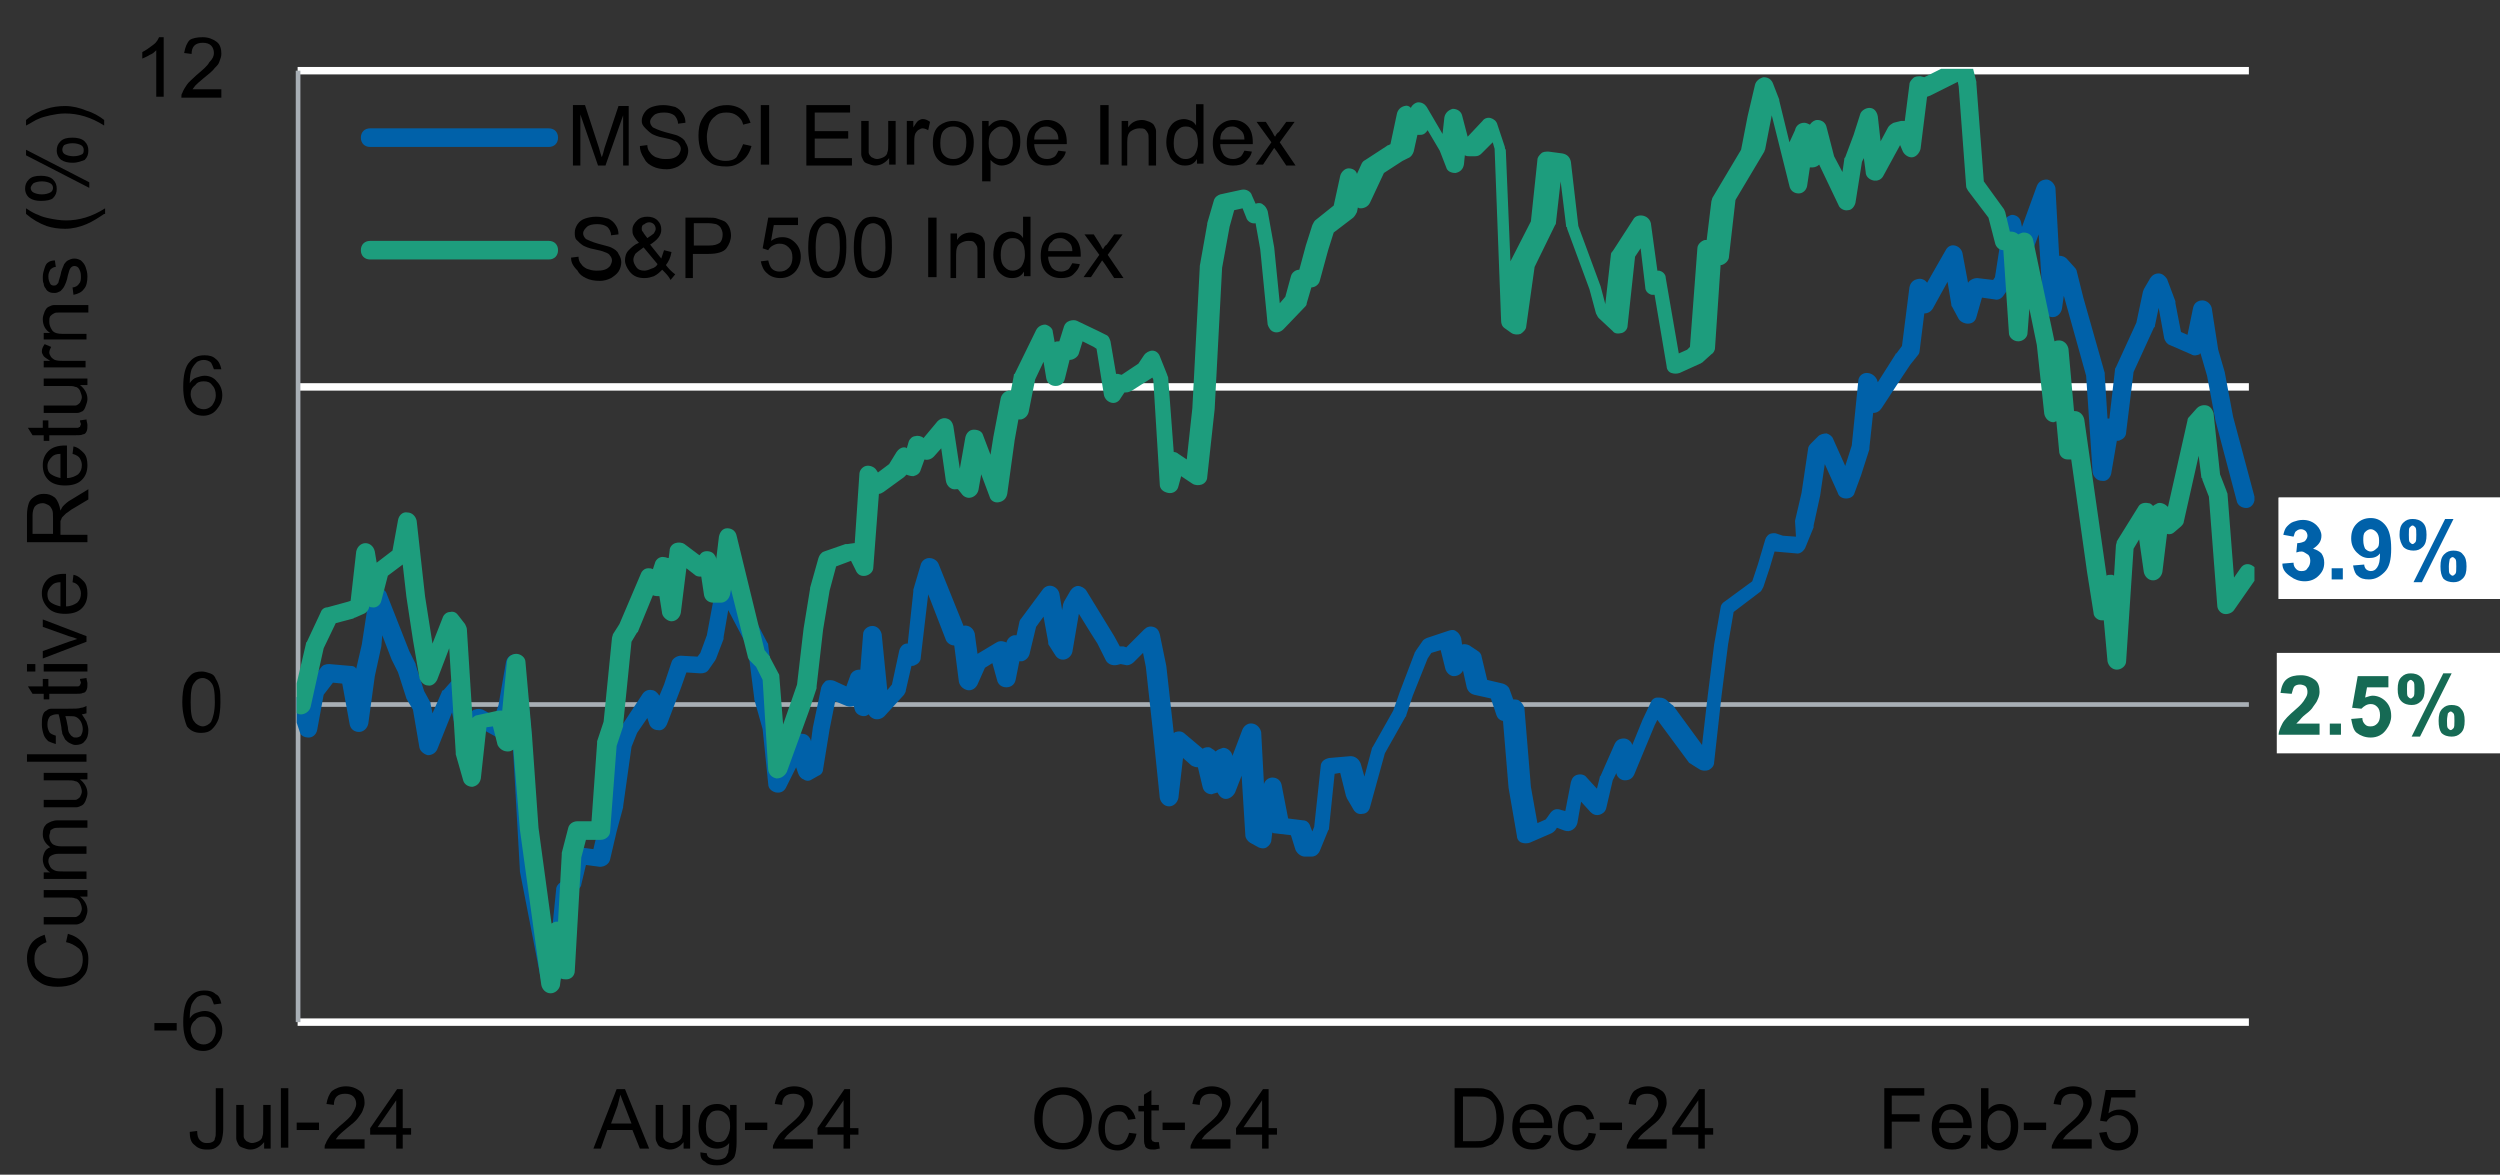 <?xml version="1.0" encoding="utf-8"?>
<!-- Generator: Adobe Illustrator 28.0.0, SVG Export Plug-In . SVG Version: 6.00 Build 0)  -->
<svg version="1.1" id="Layer_1" xmlns="http://www.w3.org/2000/svg" xmlns:xlink="http://www.w3.org/1999/xlink" x="0px" y="0px"
	 viewBox="0 0 268.8 126.3" style="enable-background:new 0 0 268.8 126.3;" xml:space="preserve">
<rect x="0" y="0" width="268.8" height="126.3" fill="#333333" stroke="none"/>
<style type="text/css">
	.st0{clip-path:url(#SVGID_00000048501050068412889350000003372555086866822538_);}
	.st1{fill:#FFFFFF;}
	.st2{clip-path:url(#SVGID_00000094618847171166884660000000600394399640372388_);}
	.st3{fill:#A8AFB5;}
	.st4{clip-path:url(#SVGID_00000058560778261652277050000000557392221918630828_);}
	.st5{clip-path:url(#SVGID_00000176024834760443354190000001173631737670714248_);}
	.st6{fill:#0061A9;}
	.st7{clip-path:url(#SVGID_00000044871185787767241150000007100822696319144343_);}
	.st8{fill:#1D9D7D;}
	.st9{clip-path:url(#SVGID_00000149341735859306662680000002245342835026269073_);}
	.st10{clip-path:url(#SVGID_00000042694844567941897850000016342523740448869800_);}
	.st11{enable-background:new    ;}
	.st12{clip-path:url(#SVGID_00000005257502952802330400000003483941723504857732_);}
	.st13{clip-path:url(#SVGID_00000083809096267228978990000006243127779563821185_);}
	.st14{clip-path:url(#SVGID_00000080177922269406800260000008793127522335513735_);}
	.st15{clip-path:url(#SVGID_00000099660806605649540340000009261423567856582584_);}
	.st16{clip-path:url(#SVGID_00000117674346065201853930000018382614174959791263_);}
	.st17{clip-path:url(#SVGID_00000024680892268422023350000017426669521845196950_);}
	.st18{clip-path:url(#SVGID_00000111879090661799275200000006071889029681333932_);}
	.st19{clip-path:url(#SVGID_00000044170693531628187530000016521565374014741920_);}
	.st20{clip-path:url(#SVGID_00000002368022002211130990000014615214695137319338_);}
	.st21{clip-path:url(#SVGID_00000058591393063394895230000015872358259371840422_);}
	.st22{clip-path:url(#SVGID_00000054977694846977924120000010673616436038605709_);}
	.st23{clip-path:url(#SVGID_00000034770619234385030500000006140456519792967828_);}
	.st24{clip-path:url(#SVGID_00000042008251778421422140000008700676572237690531_);}
	.st25{clip-path:url(#SVGID_00000156587942234607575280000007203742226780168587_);}
	.st26{clip-path:url(#SVGID_00000031923999118009456010000003607778874899753869_);}
	.st27{clip-path:url(#SVGID_00000005242990630002445270000013965254115510178476_);}
	.st28{clip-path:url(#SVGID_00000113331140406926980280000014108087837909569445_);}
	.st29{clip-path:url(#SVGID_00000082361120080939409050000000195952562075569032_);}
	.st30{clip-path:url(#SVGID_00000050643677510329626870000002175128814385738653_);}
	.st31{clip-path:url(#SVGID_00000103237695616776242290000016965672106636428212_);}
	.st32{clip-path:url(#SVGID_00000080190605740518881140000001505795076869254040_);}
	.st33{clip-path:url(#SVGID_00000111886968710034214290000004443854929545405849_);}
	.st34{clip-path:url(#SVGID_00000142155999472584270940000007388514409858390157_);}
	.st35{clip-path:url(#SVGID_00000090276096422868793350000016214318639167570858_);}
	.st36{clip-path:url(#SVGID_00000071524053618485819440000009530786926807541418_);}
	.st37{fill-rule:evenodd;clip-rule:evenodd;fill:#FFFFFF;}
	.st38{clip-path:url(#SVGID_00000165943410739546411340000003641255669312620720_);}
	.st39{clip-path:url(#SVGID_00000163041762438066363040000017656192570064299396_);}
	.st40{fill:#166A54;}
	.st41{clip-path:url(#SVGID_00000072970036868451612130000001715405413761224072_);}
	.st42{clip-path:url(#SVGID_00000118383451496827143690000012583135550366441644_);}
	.st43{clip-path:url(#SVGID_00000109012565433994859770000005379797482619720601_);}
	.st44{clip-path:url(#SVGID_00000098180722018951330500000010681425703135243403_);}
	.st45{clip-path:url(#SVGID_00000144302977827394849070000000281323708181511579_);}
	.st46{clip-path:url(#SVGID_00000108288170115649443130000012960462463837928348_);}
</style>
<g>
	<g>
		<g>
			<defs>
				<rect id="SVGID_1_" x="-4.7" y="1.2" width="279.8" height="128.5"/>
			</defs>
			<clipPath id="SVGID_00000076591730556760627860000007638319229731363969_">
				<use xlink:href="#SVGID_1_"  style="overflow:visible;"/>
			</clipPath>
			<g style="clip-path:url(#SVGID_00000076591730556760627860000007638319229731363969_);">
				<path class="st1" d="M241.8,110.3H32v-0.8h209.8V110.3z M241.8,42H32v-0.8h209.8V42z M241.8,8H32V7.2h209.8V8z"/>
			</g>
		</g>
	</g>
	<g>
		<g>
			<defs>
				<rect id="SVGID_00000065772930534371766760000003786078398174014600_" x="-4.7" y="1.2" width="279.8" height="128.5"/>
			</defs>
			<clipPath id="SVGID_00000061473466139573154200000009047838548298449024_">
				<use xlink:href="#SVGID_00000065772930534371766760000003786078398174014600_"  style="overflow:visible;"/>
			</clipPath>
			<g style="clip-path:url(#SVGID_00000061473466139573154200000009047838548298449024_);">
				<rect x="31.8" y="7.6" class="st3" width="0.5" height="102.3"/>
			</g>
		</g>
	</g>
	<g>
		<g>
			<defs>
				<rect id="SVGID_00000068669866079763759690000008957695451905020829_" x="-4.7" y="1.2" width="279.8" height="128.5"/>
			</defs>
			<clipPath id="SVGID_00000154408189702098034680000002090915139475653760_">
				<use xlink:href="#SVGID_00000068669866079763759690000008957695451905020829_"  style="overflow:visible;"/>
			</clipPath>
			<g style="clip-path:url(#SVGID_00000154408189702098034680000002090915139475653760_);">
				<rect x="32" y="75.5" class="st3" width="209.8" height="0.5"/>
			</g>
		</g>
	</g>
	<g>
		<g>
			<defs>
				<rect id="SVGID_00000165932855449608593250000013623439889630369185_" x="31.9" y="7.4" width="210.5" height="103.2"/>
			</defs>
			<clipPath id="SVGID_00000148647488533289425100000012961030616253556866_">
				<use xlink:href="#SVGID_00000165932855449608593250000013623439889630369185_"  style="overflow:visible;"/>
			</clipPath>
			<g style="clip-path:url(#SVGID_00000148647488533289425100000012961030616253556866_);">
				<path class="st6" d="M59.2,106.3c0,0-0.1,0-0.1,0c-0.4,0-0.8-0.4-0.9-0.8l-2.3-11.8c0,0,0-0.1,0-0.1L55,77.7l-0.3,0.9
					c-0.1,0.3-0.3,0.5-0.6,0.6c-0.3,0.1-0.6,0.1-0.8,0l-1.1-0.6l-0.5,3.2c-0.1,0.5-0.5,0.8-1,0.8c-0.5,0-0.9-0.3-1-0.8l-1.1-5.2
					L47,80.6c-0.2,0.4-0.6,0.6-1,0.6c-0.4-0.1-0.8-0.4-0.9-0.8l-0.7-4.1l-0.6-1c0-0.1-0.1-0.1-0.1-0.2l-0.9-2.8l-0.7-1.4l-1-2.6
					L41,69.5l-0.7,3.2l-0.7,5.1c-0.1,0.5-0.5,0.9-1,0.9c-0.5,0-0.9-0.3-1-0.8l-0.8-4.4l-1-0.1l-1,1.3l-0.7,3.8
					c-0.1,0.5-0.5,0.8-0.9,0.8c-0.5,0-0.9-0.2-1-0.7l-0.8-2.4c-0.2-0.5,0.1-1.1,0.6-1.3c0.2-0.1,0.5-0.1,0.7,0l0.1-0.8
					c0-0.2,0.1-0.3,0.2-0.4l1.5-1.9c0.2-0.3,0.5-0.4,0.9-0.4l2.3,0.2c0.3,0,0.5,0.1,0.6,0.3l0.6-2.6l0.8-5.2
					c0.1-0.5,0.4-0.8,0.9-0.8c0.5-0.1,0.9,0.2,1,0.6L44,70l0.7,1.4c0,0,0,0.1,0,0.1l0.9,2.8l0.6,1.1c0.1,0.1,0.1,0.2,0.1,0.3l0.2,1
					l1-2.3c0-0.1,0.1-0.2,0.2-0.2l0.7-0.8c0.2-0.3,0.6-0.4,1-0.3c0.4,0.1,0.6,0.4,0.7,0.8l0.6,2.6c0.1-0.1,0.2-0.2,0.3-0.2
					c0.3-0.1,0.6-0.1,0.9,0l1.3,0.7l0.4-1.2l0.8-4.6c0.1-0.5,0.5-0.9,1-0.8c0.5,0,0.9,0.4,1,0.9l0.7,7l0.8,15.3l1.4,7l0.5-5
					c0-0.3,0.2-0.5,0.3-0.6l0.5-0.4l0.6-2.7c0.1-0.5,0.6-0.8,1.1-0.8l1.5,0.2l0.5-2.1l0.7-2.6l0.9-6.4c0-0.1,0-0.2,0.1-0.2l0.7-1.7
					c0-0.1,0.1-0.1,0.1-0.2l2.3-3.5c0.2-0.3,0.6-0.5,1-0.4c0.3,0,0.6,0.3,0.8,0.6l0.5-1.2l0.8-2.4c0.1-0.4,0.6-0.7,1-0.7l1.8,0.1
					l0.3-0.4l0.7-1.9l0.8-4.3c0-0.3,0.2-0.5,0.4-0.6l0.7-0.5c0.2-0.2,0.5-0.2,0.8-0.2c0.3,0.1,0.5,0.3,0.7,0.5l3.1,5.9
					c0.1,0.1,0.1,0.2,0.1,0.3l0.7,5.6l0.9,3.2c0,0,0,0.1,0,0.1l0.3,2.7l0.8-1.6c0.2-0.4,0.6-0.6,1-0.5c0.4,0,0.8,0.3,0.9,0.8l0,0
					l0.2-1.5l0.9-4.3c0.1-0.3,0.3-0.5,0.5-0.7c0.3-0.1,0.6-0.1,0.9,0l1.3,0.6l0.4-1.1c0.1-0.4,0.5-0.7,1-0.7c0,0,0.1,0,0.1,0
					l0.3-3.8c0-0.5,0.5-0.9,1-0.9c0,0,0,0,0,0c0.5,0,0.9,0.4,1,0.9l0.6,6l0.5-0.6l0.8-3.7c0.1-0.3,0.3-0.6,0.7-0.7
					c0.1,0,0.1,0,0.2,0l0.6-5.6c0-0.1,0-0.1,0-0.2l0.8-2.7c0.1-0.4,0.5-0.7,0.9-0.7c0.4,0,0.8,0.2,1,0.6l2.7,6.7
					c0.2-0.1,0.5,0,0.7,0.1c0.3,0.2,0.4,0.4,0.5,0.7l0.3,2.2l2-1.2c0.3-0.2,0.6-0.2,0.9-0.1c0.1,0,0.2,0.1,0.2,0.1l0,0
					c0.1-0.4,0.4-0.7,0.8-0.8c0.1,0,0.2,0,0.3,0l0.3-1.4c0-0.1,0.1-0.3,0.2-0.4l2.3-3.1c0.2-0.3,0.6-0.5,1-0.4
					c0.4,0.1,0.7,0.4,0.8,0.8l0.3,1.8l0.1-0.6c0-0.1,0.1-0.2,0.1-0.3l0.7-1.2c0.2-0.3,0.5-0.5,0.8-0.5c0.3,0,0.7,0.2,0.9,0.5l3,4.9
					l0.6,1.1c0.1,0,0.3,0,0.4,0l0.3,0.1l1.9-1.9c0.3-0.3,0.6-0.4,1-0.3c0.4,0.1,0.6,0.4,0.7,0.8l0.7,3.4l0.8,7.2
					c0.1,0,0.1-0.1,0.2-0.1c0.3-0.1,0.7-0.1,1,0.2l1.9,1.6l0.2-0.1c0.3-0.1,0.6-0.1,0.8,0.1c0.2,0.1,0.3,0.2,0.4,0.3
					c0.2-0.2,0.5-0.3,0.8-0.4c0.5,0,0.9,0.4,1,0.8l0,0.1l1.1-2.9c0.2-0.4,0.6-0.7,1.1-0.6c0.5,0.1,0.8,0.5,0.9,0.9l0.3,5.6
					c0.1-0.4,0.5-0.7,0.9-0.7c0,0,0,0,0,0c0.5,0,0.9,0.3,1,0.8l0.7,3.6l1.6,0.2c0.4,0,0.7,0.3,0.8,0.7l0.2,0.5l0.2-0.5l0.7-6.5
					c0-0.5,0.4-0.8,0.9-0.9l2.3-0.2c0.5,0,0.9,0.3,1.1,0.8l0.4,1.4l0.8-3c0-0.1,0.1-0.2,0.1-0.2l2.2-3.9l0.7-2l1.6-4.2
					c0-0.1,0.1-0.1,0.1-0.2l0.7-1c0.1-0.2,0.3-0.3,0.5-0.4l2.4-0.8c0.3-0.1,0.6-0.1,0.8,0.1c0.2,0.1,0.4,0.4,0.5,0.7l0.1,0.7
					c0.3-0.1,0.6,0,0.8,0.1l0.9,0.6c0.2,0.1,0.4,0.4,0.4,0.6l0.6,2.5l1.7,0.4c0.3,0.1,0.6,0.3,0.7,0.6l0.4,1.1c0.2,0,0.4,0,0.6,0.1
					c0.3,0.2,0.5,0.5,0.6,0.8l0.7,8.5l0.7,3.9l0.9-0.4l0.5-0.7c0.3-0.4,0.7-0.5,1.2-0.3l0.4,0.1l0.6-3.1c0.1-0.4,0.3-0.7,0.7-0.8
					c0.4-0.1,0.8,0,1,0.3l1.1,1.2l0.3-1.2c0-0.1,0-0.1,0.1-0.2l1.5-3.4c0.2-0.4,0.5-0.6,1-0.6c0.4,0,0.8,0.3,0.9,0.7l1.1-2.7
					l0.9-1.9c0.1-0.3,0.4-0.5,0.7-0.5s0.6,0,0.9,0.2l0.7,0.6c0.1,0,0.1,0.1,0.2,0.2l3,4.1l0.6-5.2l0.7-5.6l0.7-4
					c0-0.2,0.2-0.5,0.4-0.6l3-2.2l0.6-1.8l0.8-2.7c0.1-0.3,0.3-0.5,0.5-0.6c0.3-0.1,0.6-0.1,0.8,0l0.6,0.2l1.4,0.1L193,56l0.7-3
					l0.7-4.7c0-0.2,0.1-0.4,0.3-0.6l0.8-0.8c0.2-0.2,0.6-0.3,0.9-0.3c0.3,0.1,0.6,0.3,0.7,0.6l1.3,2.9l0.7-2.2l0.7-6.9
					c0-0.5,0.4-0.9,0.9-0.9c0.5,0,0.9,0.3,1.1,0.7l0.1,0.3l1.9-3c0,0,0-0.1,0.1-0.1l0.6-0.8l0.8-6.3c0.1-0.5,0.4-0.8,0.9-0.9
					c0.4-0.1,0.8,0.1,1,0.4l2-3.5c0.2-0.4,0.6-0.6,1-0.5c0.4,0.1,0.7,0.4,0.8,0.8l0.6,3.2c0.2-0.3,0.6-0.5,1-0.5l1.7,0.2l0.2-0.3
					l0.9-5.8c0.1-0.5,0.5-0.8,0.9-0.9c0.5,0,0.9,0.3,1,0.8l0.1,0.5L219,20c0.2-0.5,0.6-0.7,1.1-0.7c0.5,0.1,0.8,0.5,0.9,0.9l0.4,7.3
					c0.3,0,0.6,0.1,0.8,0.3l0.9,1c0.1,0.1,0.2,0.3,0.2,0.4l0.7,2.8l2.3,8.1c0,0.1,0,0.1,0,0.2l0.3,4.7c0.1,0,0.1,0,0.2,0l0.6-5.2
					c0-0.1,0-0.2,0.1-0.3l2.2-4.8l0.7-3.3c0-0.1,0.1-0.2,0.1-0.3l0.7-1.2c0.2-0.3,0.5-0.5,0.9-0.5c0.4,0,0.7,0.3,0.9,0.6l0.9,2.4
					c0,0.1,0,0.1,0,0.2l0.6,3.1l0.7,0.3l0.6-2.9c0.1-0.5,0.5-0.8,1-0.8c0.5,0,0.9,0.4,1,0.8l0.7,4.5l0.7,2.4l0.9,4.8l2.3,8.6
					c0.1,0.5-0.2,1.1-0.7,1.2c-0.5,0.1-1.1-0.2-1.2-0.7l-2.3-8.7l-0.9-4.8l-0.7-2.4c0,0-0.1,0-0.1,0.1c-0.3,0.1-0.6,0.2-0.9,0
					l-2.3-1c-0.3-0.1-0.5-0.4-0.6-0.7l-0.6-3.3l-0.4,1.9c0,0.1,0,0.2-0.1,0.2l-2.2,4.8l-0.8,6.5c0,0.4-0.3,0.7-0.6,0.8
					c-0.1,0.1-0.3,0.1-0.4,0.1l-0.6,3.5c-0.1,0.5-0.5,0.9-1,0.8c-0.5,0-0.9-0.4-1-0.9l-0.7-10.4l-2.4-8.6l-0.2,1.4
					c-0.1,0.5-0.5,0.9-1,0.9c-0.5,0-0.9-0.4-1-0.9l-0.5-8l-0.7,1.9c-0.1,0.2-0.2,0.4-0.4,0.5l-0.7,0.4c-0.2,0.1-0.5,0.2-0.8,0.1
					l-0.3,2.3c0,0.2-0.1,0.3-0.2,0.4l-0.7,1c-0.2,0.3-0.6,0.5-0.9,0.4l-1.4-0.2l-0.6,2.1c-0.1,0.4-0.4,0.7-0.9,0.7
					c-0.4,0-0.8-0.2-1-0.5l-0.7-1.3c-0.1-0.1-0.1-0.2-0.1-0.3l-0.4-2.4l-1.6,2.9c-0.2,0.3-0.5,0.5-0.9,0.5l-0.5,4
					c0,0.2-0.1,0.4-0.2,0.5l-0.8,1l-0.8,1.2l-2.3,3.5c-0.2,0.3-0.5,0.5-0.9,0.5l-0.4,3.7c0,0.1,0,0.1,0,0.2l-0.9,2.8l-0.7,1.9
					c-0.1,0.4-0.5,0.6-0.9,0.6c-0.4,0-0.8-0.2-0.9-0.6l-1.4-3.1l-0.5,3.4l-0.7,3.2c0,0.1,0,0.1,0,0.2l-0.9,2.2
					c-0.2,0.4-0.6,0.7-1,0.6l-2.3-0.2l-0.5,1.7l-0.7,2.1c-0.1,0.2-0.2,0.4-0.3,0.5l-2.9,2.2l-0.6,3.5l-0.7,5.5l-0.8,7.2
					c0,0.3-0.2,0.6-0.6,0.8c-0.3,0.1-0.7,0.1-1-0.1l-0.8-0.5c-0.1-0.1-0.2-0.1-0.3-0.2l-3.4-4.6l-0.3,0.6l-2.2,5.3
					c-0.2,0.4-0.5,0.6-1,0.6c-0.4,0-0.8-0.3-0.9-0.7l0-0.1l-0.4,0.8l-0.7,3c-0.1,0.4-0.4,0.6-0.7,0.7c-0.4,0.1-0.7,0-1-0.3l-1-1.1
					l-0.4,2.3c-0.1,0.3-0.2,0.5-0.5,0.7s-0.6,0.2-0.9,0.1l-0.8-0.3l-0.2,0.3c-0.1,0.1-0.2,0.2-0.4,0.3l-2.3,1
					c-0.3,0.1-0.6,0.1-0.9,0c-0.3-0.1-0.5-0.4-0.5-0.7l-0.9-5.2l-0.6-7.2c0,0-0.1,0-0.1,0c-0.3-0.1-0.5-0.3-0.6-0.6l-0.6-1.8
					l-1.8-0.4c-0.4-0.1-0.7-0.4-0.8-0.8l-0.4-1.8c-0.2,0.4-0.6,0.6-1,0.6c-0.4,0-0.8-0.4-0.9-0.8l-0.5-2l-1,0.3l-0.4,0.6l-1.6,4
					l-0.7,2.1c0,0.1,0,0.1-0.1,0.2l-2.2,3.9l-1.6,5.8c-0.1,0.4-0.4,0.7-0.8,0.7c-0.4,0.1-0.8-0.1-1-0.5l-0.7-1.2
					c0-0.1-0.1-0.2-0.1-0.3l-0.6-2.4l-0.6,0.1l-0.6,5.8c0,0.1,0,0.2-0.1,0.3l-0.9,2.2c-0.2,0.4-0.5,0.6-0.9,0.6h-0.7
					c-0.4,0-0.8-0.3-1-0.7l-0.5-1.6l-1.7-0.2c-0.1,0-0.2,0-0.3-0.1l-0.1,0.8c0,0.3-0.2,0.6-0.5,0.8c-0.3,0.2-0.7,0.1-0.9,0l-0.9-0.5
					c-0.3-0.2-0.5-0.5-0.5-0.8l-0.4-6.4l-0.7,1.8c-0.2,0.4-0.6,0.7-1,0.7c-0.4,0-0.7-0.3-0.9-0.7c-0.2,0.1-0.4,0.1-0.6,0.2
					c-0.5,0-0.9-0.3-1-0.8l-0.5-2.1c-0.3,0-0.5-0.1-0.7-0.2l-0.9-0.8l-0.5,4.3c-0.1,0.5-0.5,0.9-1,0.9c0,0,0,0,0,0
					c-0.5,0-0.9-0.4-1-0.9L124,79l-0.8-7.3l-0.3-1.5l-1,1c-0.2,0.2-0.6,0.4-0.9,0.3l-0.5-0.1l-0.4,0.1c-0.5,0.1-1-0.1-1.2-0.5
					l-0.9-1.8l-0.7-1.1l-1.3-2.1l-0.7,4.1c-0.1,0.4-0.4,0.7-0.8,0.8c-0.4,0.1-0.8-0.1-1-0.4l-0.7-1.1c-0.1-0.1-0.1-0.2-0.1-0.4
					l-0.5-2.7l-0.8,1.1l-0.7,2.9c-0.1,0.4-0.4,0.7-0.8,0.8c-0.1,0-0.2,0-0.3,0l-0.4,2c-0.1,0.5-0.5,0.8-1,0.8c-0.5,0-0.9-0.3-1-0.8
					l-0.5-1.8l-0.8,0.5l-0.8,1.8c-0.2,0.4-0.6,0.7-1.1,0.6c-0.4-0.1-0.8-0.4-0.9-0.9l-0.5-3.9c-0.4,0-0.8-0.3-0.9-0.6l-1.9-4.9
					l-0.8,6.8c0,0.4-0.3,0.7-0.6,0.8c-0.1,0.1-0.3,0.1-0.4,0.1l-0.6,2.6c0,0.2-0.1,0.3-0.2,0.5L95.1,77c-0.3,0.3-0.7,0.4-1.1,0.3
					c-0.3-0.1-0.5-0.3-0.6-0.5c-0.1,0.1-0.3,0.2-0.5,0.2c-0.5,0-0.9-0.3-1-0.7l-0.1-0.4c0,0,0,0,0,0c-0.3,0.1-0.5,0.1-0.8,0
					l-1.2-0.5l-0.6,3l-0.7,4.3c0,0.3-0.2,0.6-0.5,0.7l-0.7,0.4c-0.3,0.2-0.6,0.2-0.9,0c-0.3-0.1-0.5-0.4-0.6-0.7l-0.2-0.6l-1.1,2.2
					c-0.2,0.4-0.6,0.6-1.1,0.5c-0.4-0.1-0.8-0.4-0.8-0.9L82,78.4l-0.9-3.2c0,0,0-0.1,0-0.1l-0.7-5.5l-2.1-4l-0.5,2.9
					c0,0.1,0,0.1,0,0.2l-0.8,2.1c0,0.1-0.1,0.1-0.1,0.2l-0.7,1c-0.2,0.3-0.5,0.4-0.9,0.4l-1.5-0.1L73.2,74l-1.5,3.9
					c-0.2,0.4-0.5,0.7-1,0.6c-0.4,0-0.8-0.3-0.9-0.7l-0.2-0.6l-1.1,1.6l-0.6,1.5L67,86.7c0,0,0,0.1,0,0.1l-0.7,2.6l-0.7,3
					c-0.1,0.5-0.6,0.8-1.1,0.8L63,93l-0.5,2.1c0,0.2-0.2,0.4-0.3,0.5L61.8,96l-0.9,7.8c0,0.1,0,0.2-0.1,0.3l-0.7,1.6
					C60,106.1,59.6,106.3,59.2,106.3z"/>
			</g>
		</g>
	</g>
	<g>
		<g>
			<defs>
				<rect id="SVGID_00000176024545543719203650000015326128148535587461_" x="31.9" y="7.4" width="210.5" height="103.2"/>
			</defs>
			<clipPath id="SVGID_00000028282930750702800080000000737968553067044536_">
				<use xlink:href="#SVGID_00000176024545543719203650000015326128148535587461_"  style="overflow:visible;"/>
			</clipPath>
			<g style="clip-path:url(#SVGID_00000028282930750702800080000000737968553067044536_);">
				<path class="st8" d="M59.2,106.8c-0.5,0-0.9-0.4-1-0.9l-2.3-16.7l-0.7-8.6c-0.2,0.1-0.3,0.2-0.6,0.2c-0.5,0-0.9-0.3-1.1-0.7
					l-0.5-2l-0.7,0.1l-0.6,5.5c-0.1,0.5-0.4,0.8-0.9,0.9c-0.5,0-0.9-0.3-1-0.7L49,81.1c0-0.1,0-0.1,0-0.2l-0.7-11.2L47,73.1
					c-0.2,0.4-0.6,0.7-1,0.6c-0.4,0-0.8-0.4-0.9-0.8l-0.7-4.1l-0.7-4.6l-0.4-3.5l-1.6,1.2L41,64.6c-0.1,0.5-0.6,0.8-1,0.7
					c-0.1,0-0.2,0-0.3-0.1l0,0c0,0.3-0.3,0.7-0.6,0.8l-0.9,0.4c0,0-0.1,0-0.2,0.1L36.1,67l-1.3,2.7L33.4,76
					c-0.1,0.5-0.7,0.9-1.2,0.8c-0.5-0.1-0.9-0.7-0.8-1.2l1.5-6.4c0-0.1,0-0.1,0.1-0.2l1.5-3.2c0.1-0.3,0.4-0.5,0.7-0.5l2.2-0.6
					l0.3-0.1l0.6-5.3c0.1-0.5,0.5-0.9,1-0.9c0,0,0,0,0,0c0.5,0,0.9,0.4,1,0.9l0.2,1.2l1.7-1.3l0.6-3.3c0.1-0.5,0.5-0.9,1-0.8
					c0.5,0,0.9,0.4,1,0.9l0.9,8.1l0.8,5.1l1.1-2.8c0.1-0.3,0.4-0.6,0.8-0.6c0.4-0.1,0.7,0.1,0.9,0.4l0.7,0.9
					c0.1,0.2,0.2,0.4,0.2,0.6l0.6,9.5c0.1-0.1,0.3-0.3,0.5-0.3l2.3-0.5c0.1,0,0.2,0,0.4,0l0.5-5.2c0-0.5,0.5-0.9,1-0.9l0,0
					c0.5,0,1,0.4,1,0.9l0.7,7.9L57.9,89l1.4,10.3c0.2-0.1,0.3-0.2,0.5-0.2c0.1,0,0.2,0,0.2,0l0.4-7.2c0-0.1,0-0.1,0-0.2l0.7-2.7
					c0.1-0.4,0.5-0.7,1-0.7h1.5l0.6-8.4c0-0.1,0-0.2,0-0.2l0.7-2.1l0.9-9c0-0.1,0.1-0.3,0.1-0.4l0.7-1.1l2.3-5.4
					c0.1-0.3,0.4-0.6,0.8-0.6c0.2,0,0.3,0,0.5,0.1l0.2-0.6c0.1-0.5,0.6-0.8,1-0.7c0.2,0,0.3,0.1,0.5,0.1l0.1-0.8
					c0-0.4,0.3-0.7,0.6-0.8c0.3-0.1,0.7-0.1,1,0.1l1.6,1.2l0.1-0.1c0.2-0.3,0.6-0.4,1-0.3c0.4,0.1,0.6,0.4,0.7,0.7l0,0.2l0.3-2.5
					c0.1-0.5,0.4-0.9,0.9-0.9c0.5,0,0.9,0.3,1,0.8l3,12.3l0.5,0.6c0.1,0.1,0.1,0.1,0.1,0.2l0.9,1.7c0.1,0.1,0.1,0.3,0.1,0.4l0.4,5.1
					l1.5-4.3l0.7-6l0.7-4.3c0,0,0-0.1,0-0.1l0.9-3.2c0.1-0.3,0.3-0.6,0.6-0.7l2.3-0.8c0.1,0,0.1,0,0.2,0l0.7-0.1c0,0,0.1,0,0.1,0
					l0.5-7.4c0-0.4,0.3-0.8,0.7-0.9c0.4-0.1,0.9,0.1,1.1,0.4l0.2,0.3l1.2-0.9l0.8-1.3c0.2-0.3,0.5-0.5,0.8-0.5c0.1,0,0.2,0,0.3,0.1
					l0.2-0.7c0.1-0.3,0.4-0.6,0.7-0.6c0.3-0.1,0.7,0,0.9,0.2l0,0l1.5-1.8c0.3-0.3,0.7-0.4,1-0.3c0.4,0.1,0.6,0.4,0.7,0.8l0.7,4.6
					l0.6-3.4c0.1-0.4,0.4-0.8,0.9-0.8c0.5,0,0.9,0.2,1,0.6l0.8,2.1l0.3-1.9l0.8-4.2c0.1-0.4,0.4-0.7,0.8-0.8c0.1,0,0.2,0,0.3,0
					l0.3-1.6c0-0.1,0-0.2,0.1-0.2l2.3-4.7c0.2-0.4,0.6-0.6,1-0.6c0.4,0.1,0.8,0.4,0.8,0.8l0.2,1.1c0.1-0.1,0.3-0.1,0.5-0.1l0.5-1.6
					c0.1-0.3,0.3-0.5,0.6-0.6c0.3-0.1,0.6-0.1,0.8,0l2.3,1.1l0.8,0.4c0.3,0.1,0.4,0.4,0.5,0.7l0.6,3.5c0.1,0,0.1,0,0.2,0l0.4,0.1
					l1.8-1.2l0.6-0.9c0.2-0.3,0.6-0.5,0.9-0.5c0.4,0,0.7,0.3,0.8,0.6l0.8,2c0,0.1,0.1,0.2,0.1,0.3l0.6,8c0.2,0,0.4,0.1,0.5,0.2
					l0.9,0.6l0.6-5.5l0.8-15.2c0,0,0-0.1,0-0.1l0.8-4.5c0,0,0-0.1,0-0.1l0.7-2.4c0.1-0.4,0.4-0.6,0.7-0.7l2.3-0.5
					c0.5-0.1,1,0.2,1.1,0.6l0.4,0.9c0.3-0.1,0.6-0.1,0.8,0.1c0.2,0.1,0.4,0.4,0.5,0.7l0.7,3.9l0.6,6l0.6-0.7l0.6-2.2
					c0.1-0.4,0.5-0.7,0.9-0.7l0.7-2.6l0.7-2.2c0.1-0.2,0.2-0.4,0.3-0.5l2-1.6l0.7-3.2c0.1-0.4,0.5-0.8,0.9-0.8
					c0.4,0,0.8,0.2,0.9,0.6l0.5-1.1c0.1-0.2,0.2-0.3,0.4-0.4l2.3-1.5c0,0,0.1-0.1,0.2-0.1l0.2-0.1l0.7-3.3c0.1-0.4,0.4-0.7,0.8-0.8
					c0.3-0.1,0.5,0,0.7,0.2l0,0c0.1-0.3,0.5-0.6,0.8-0.6c0.4,0,0.7,0.2,0.9,0.5l1.7,2.9l0.2-1.8c0.1-0.5,0.5-0.8,0.9-0.9
					c0.5,0,0.9,0.3,1,0.7l0.6,2.3l1.6-1.7c0.2-0.3,0.6-0.4,0.9-0.3c0.3,0.1,0.6,0.3,0.7,0.7l0.8,2.4c0,0.1,0,0.2,0.1,0.3l0.5,12
					l2.2-4.3l0.7-6.6c0-0.3,0.2-0.5,0.4-0.7c0.2-0.2,0.5-0.2,0.8-0.2l1.5,0.2c0.5,0.1,0.8,0.4,0.9,0.9l0.8,6.9l2.4,6.5l0.5,1.9
					l0.6-5.3c0-0.2,0.1-0.3,0.2-0.4l2.2-3.4c0.2-0.4,0.7-0.5,1.1-0.4c0.4,0.1,0.7,0.4,0.8,0.8l0.7,5.1c0.1,0,0.1,0,0.2,0
					c0.4,0.1,0.7,0.4,0.7,0.8l1.4,8.1l0.9-0.4l0.3-0.3l0.8-10.6c0-0.4,0.4-0.8,0.8-0.9c0.1,0,0.1,0,0.2,0l0.5-4.1
					c0-0.1,0.1-0.3,0.1-0.4l3.1-5.2l0.7-3.6l0.8-3.4c0.1-0.4,0.5-0.7,0.9-0.8c0.5,0,0.8,0.2,1,0.6l0.7,1.8c0,0,0,0.1,0,0.1l1.1,4.5
					L193,14c0.1-0.5,0.5-0.8,1-0.8c0.2,0,0.4,0.1,0.6,0.2c0.2-0.3,0.5-0.5,0.8-0.5c0.5,0,0.9,0.3,1,0.8l0.8,3.1l0.9,1.7l0.2-1.4
					c0-0.1,0-0.1,0.1-0.2l0.9-2.4l0.7-2.2c0.1-0.4,0.6-0.7,1-0.7c0.5,0,0.8,0.4,0.9,0.9l0.3,2.7l0.8-1.5c0.1-0.2,0.4-0.4,0.6-0.5
					l0.8-0.2c0.1,0,0.3,0,0.4,0l0.5-3.9c0-0.3,0.2-0.5,0.4-0.7c0.2-0.2,0.5-0.2,0.8-0.2l0.4,0.1l2.4-1.2l0.7-1.3
					c0.2-0.4,0.6-0.6,1-0.5c0.4,0.1,0.7,0.4,0.8,0.7l0.7,2.8c0,0.1,0,0.1,0,0.2l0.8,10.5l2.1,2.9c0.1,0.1,0.1,0.2,0.2,0.4l0.5,2.1
					h0.1c0.3,0,0.6,0.1,0.8,0.3c0.2-0.1,0.4-0.2,0.6-0.2c0.5,0,0.9,0.3,1,0.8l2.3,10.9c0,0,0,0,0,0c0.2-0.1,0.3-0.1,0.5-0.1
					c0.5,0,0.9,0.4,1,0.9l0.6,6.7c0,0,0.1,0,0.1,0c0.5,0,0.9,0.4,1,0.9l2.4,16.8c0.1-0.1,0.3-0.1,0.5-0.1c0.1,0,0.2,0,0.3,0.1
					l0.2-3.2c0-0.2,0.1-0.3,0.1-0.5l2.3-3.7c0.2-0.4,0.7-0.5,1.1-0.4c0.2,0,0.3,0.1,0.5,0.3c0.1-0.1,0.3-0.2,0.5-0.3
					c0.4-0.1,0.8,0.1,1.1,0.4l0,0l2.1-9.3c0-0.2,0.1-0.3,0.2-0.4l0.8-0.9c0.3-0.3,0.7-0.4,1.1-0.3s0.6,0.5,0.7,0.8l0.7,6.6l0.7,1.8
					c0,0.1,0.1,0.2,0.1,0.3l0.7,9l0.7-1c0.3-0.5,0.9-0.6,1.4-0.2c0.5,0.3,0.6,0.9,0.2,1.4l-2.3,3.3c-0.2,0.3-0.7,0.5-1.1,0.4
					c-0.4-0.1-0.7-0.5-0.7-0.9l-0.9-11.7l-0.7-1.8c0-0.1,0-0.2-0.1-0.2l-0.3-2.4l-1.6,7.1c0,0.2-0.2,0.4-0.3,0.5l-0.7,0.6
					c-0.2,0.2-0.5,0.3-0.8,0.2c0,0,0,0,0,0l-0.5,4.1c-0.1,0.5-0.5,0.9-1,0.9s-0.9-0.4-1-0.9L230,58l-0.6,1l-0.8,12.1
					c0,0.5-0.5,0.9-1,0.9c0,0,0,0,0,0c-0.5,0-0.9-0.4-1-0.9l-0.4-4.4c-0.1,0-0.2,0-0.2,0c-0.5,0-0.9-0.4-0.9-0.8l-0.7-4.4l-1.7-12.1
					c-0.1,0-0.2,0-0.4,0c-0.5,0-0.9-0.4-0.9-0.9l-0.3-3.2c-0.1,0-0.2,0.1-0.3,0.1c-0.5,0-0.9-0.4-1-0.9l-0.8-7.4l-0.8-3.9l-0.2,2.6
					c0,0.5-0.5,0.9-1,0.9l0,0c-0.5,0-1-0.4-1-0.9l-0.6-8.9c-0.4,0-0.8-0.3-0.9-0.8l-0.7-2.7l-2.2-2.9c-0.1-0.2-0.2-0.3-0.2-0.5
					l-0.8-10.7l-0.1-0.5c0,0,0,0,0,0l-3,1.5c-0.1,0-0.2,0.1-0.3,0.1l-0.7,5.6c-0.1,0.4-0.4,0.8-0.8,0.9c-0.4,0.1-0.9-0.2-1.1-0.6
					l-0.3-0.7l-1.8,3.3c-0.2,0.4-0.6,0.6-1.1,0.5c-0.4-0.1-0.8-0.4-0.8-0.9l-0.2-1.5l-0.2,0.4l-0.7,4.4c-0.1,0.4-0.4,0.8-0.8,0.8
					c-0.4,0.1-0.9-0.2-1-0.5l-2.1-4.4c-0.2,0.2-0.5,0.3-0.7,0.3c-0.1,0-0.2,0-0.3,0l-0.3,2c-0.1,0.5-0.5,0.8-0.9,0.8
					c-0.5,0-0.9-0.3-1-0.8l-1.9-7.6l-0.7,3.6c0,0.1-0.1,0.2-0.1,0.3l-3.1,5.2l-0.7,6.1c0,0.4-0.4,0.8-0.8,0.9c0,0,0,0-0.1,0
					l-0.6,8.9c0,0.3-0.2,0.6-0.4,0.7L183,39c-0.1,0-0.1,0.1-0.2,0.1l-2.2,1c-0.3,0.1-0.6,0.1-0.9,0c-0.3-0.1-0.5-0.4-0.5-0.7
					l-1.3-7.7c-0.1,0-0.2,0-0.3,0c-0.4-0.1-0.7-0.4-0.7-0.8l-0.5-4.2l-0.6,0.9L175,35c0,0.4-0.3,0.7-0.6,0.8c-0.4,0.1-0.8,0.1-1-0.2
					l-1.5-1.4c-0.1-0.1-0.2-0.3-0.3-0.5l-0.7-2.6l-2.4-6.5c0-0.1,0-0.2-0.1-0.2l-0.6-4.9l-0.5,4.4c0,0.1,0,0.2-0.1,0.3l-2.2,4.5
					l-0.9,6.4c0,0.3-0.3,0.6-0.6,0.8c-0.3,0.1-0.7,0.1-1-0.1l-0.7-0.5c-0.3-0.2-0.4-0.5-0.4-0.8l-0.7-18.5l-0.2-0.7l-1.2,1.2
					c-0.2,0.2-0.4,0.3-0.7,0.3H158c-0.2,0-0.3,0-0.5-0.1l-0.1,1c-0.1,0.5-0.4,0.8-0.9,0.9c-0.5,0-0.9-0.2-1-0.6l-0.7-1.8l-1.3-2.2
					c-0.2,0.3-0.4,0.5-0.8,0.5c-0.1,0-0.2,0-0.3,0l-0.4,1.8c-0.1,0.3-0.3,0.6-0.6,0.7l-0.6,0.3l-2,1.3l-1.5,3.2
					c-0.2,0.4-0.6,0.6-1,0.6c-0.1,0-0.2,0-0.3-0.1l-0.1,0.5c-0.1,0.2-0.2,0.4-0.4,0.6l-2.1,1.6l-0.6,1.9l-0.9,3.3
					c-0.1,0.4-0.5,0.7-0.9,0.7l-0.5,1.7c0,0.2-0.1,0.3-0.2,0.4l-2.3,2.4c-0.3,0.3-0.7,0.4-1,0.3c-0.4-0.1-0.6-0.5-0.7-0.8l-0.8-8.1
					L135,24c-0.4,0.1-0.9-0.2-1-0.6l-0.4-1l-0.9,0.2l-0.5,1.8l-0.8,4.4L130.6,44l-0.8,7.3c0,0.4-0.3,0.7-0.6,0.8
					c-0.3,0.1-0.7,0.1-1-0.1l-1.2-0.8l-0.3,1.1c-0.1,0.5-0.6,0.8-1.1,0.7c-0.5-0.1-0.9-0.4-0.9-0.9L124,40.8l-0.1-0.2l-2.2,1.4
					c-0.2,0.1-0.4,0.2-0.7,0.2l-0.1,0l-0.4,0.6c-0.2,0.4-0.6,0.6-1,0.5c-0.4-0.1-0.7-0.4-0.8-0.8l-0.8-5l-0.3-0.2l-1.2-0.6l-0.4,1.3
					c-0.1,0.4-0.6,0.7-1,0.7l-0.5,2c-0.1,0.5-0.5,0.8-1,0.8c-0.5,0-0.9-0.3-1-0.8l-0.3-1.8l-0.9,1.9l-0.7,3.5
					c-0.1,0.4-0.4,0.7-0.8,0.8c-0.1,0-0.2,0-0.3,0l-0.4,2.2l-0.8,5.8c-0.1,0.5-0.4,0.8-0.9,0.9c-0.5,0.1-0.9-0.2-1-0.6l-0.9-2.4
					l-0.3,1.7c-0.1,0.4-0.4,0.7-0.8,0.8c-0.4,0.1-0.8-0.1-1-0.4l-0.4-0.5l-0.2,0c-0.5,0.1-1-0.3-1.1-0.9l-0.5-3.5l-0.8,0.9
					c-0.3,0.3-0.7,0.4-1,0.3l-0.4,1.1c-0.1,0.4-0.4,0.6-0.8,0.7c-0.3,0-0.6-0.1-0.8-0.2L97.5,51c-0.1,0.1-0.2,0.2-0.3,0.3L95,52.9
					c-0.2,0.1-0.3,0.2-0.5,0.2L93.9,61c0,0.5-0.4,0.8-0.8,0.9c-0.5,0.1-0.9-0.1-1.1-0.6l-0.5-1l-1.6,0.6l-0.7,2.6l-0.7,4.2l-0.7,6.1
					c0,0.1,0,0.1,0,0.2l-0.8,2.4L84.6,83c-0.2,0.4-0.6,0.7-1.1,0.7c-0.5-0.1-0.8-0.4-0.9-0.9L82,73.1l-0.7-1.4L80.6,71
					c-0.1-0.1-0.2-0.3-0.2-0.4l-1.8-7.2l-0.1,0.5c-0.1,0.5-0.5,0.9-1,0.9h-0.8c-0.5,0-0.9-0.3-1-0.8L75.4,62c-0.2,0-0.5,0-0.7-0.2
					l-0.9-0.7l-0.6,4.8c-0.1,0.5-0.5,0.9-1,0.9c-0.4,0-0.9-0.4-1-0.8l-0.3-1.9c0,0,0,0,0,0c-0.2,0-0.5,0-0.7-0.1l-1.6,3.9
					c0,0,0,0.1-0.1,0.1l-0.6,1L67,77.9c0,0.1,0,0.1,0,0.2l-0.7,2.1l-0.7,9.2c0,0.5-0.5,0.9-1,0.9H63l-0.5,1.9l-0.7,12.2
					c0,0.5-0.4,0.9-0.9,0.9c-0.2,0-0.4,0-0.6-0.1l-0.1,0.8C60.1,106.4,59.7,106.8,59.2,106.8C59.2,106.8,59.2,106.8,59.2,106.8z"/>
			</g>
		</g>
	</g>
	<g>
		<g>
			<defs>
				<rect id="SVGID_00000047746132400813660590000008224524462721133196_" x="-4.7" y="1.2" width="279.8" height="128.5"/>
			</defs>
			<clipPath id="SVGID_00000032616662087816236620000004608167723682816949_">
				<use xlink:href="#SVGID_00000047746132400813660590000008224524462721133196_"  style="overflow:visible;"/>
			</clipPath>
			<g style="clip-path:url(#SVGID_00000032616662087816236620000004608167723682816949_);">
				<g>
					<defs>
						<rect id="SVGID_00000091003039192043986440000011486744977980064409_" x="-4.7" y="1.2" width="279.8" height="128.5"/>
					</defs>
					<clipPath id="SVGID_00000093143848212958512230000016233789524283306171_">
						<use xlink:href="#SVGID_00000091003039192043986440000011486744977980064409_"  style="overflow:visible;"/>
					</clipPath>
					<g style="clip-path:url(#SVGID_00000093143848212958512230000016233789524283306171_);">
						<g class="st11">
							<path d="M16.6,110.8V110H19v0.8H16.6z"/>
							<path d="M23.8,107.9L23,108c-0.1-0.3-0.2-0.5-0.3-0.7c-0.2-0.2-0.5-0.3-0.8-0.3c-0.3,0-0.5,0.1-0.7,0.2
								c-0.2,0.2-0.4,0.4-0.6,0.8c-0.1,0.3-0.2,0.8-0.2,1.5c0.2-0.3,0.4-0.5,0.7-0.6s0.6-0.2,0.9-0.2c0.5,0,1,0.2,1.3,0.6
								c0.4,0.4,0.6,0.9,0.6,1.5c0,0.4-0.1,0.8-0.3,1.1c-0.2,0.3-0.4,0.6-0.7,0.8s-0.7,0.3-1,0.3c-0.7,0-1.2-0.2-1.6-0.7
								c-0.4-0.5-0.6-1.3-0.6-2.4c0-1.2,0.2-2.2,0.7-2.7c0.4-0.5,0.9-0.7,1.6-0.7c0.5,0,0.9,0.1,1.2,0.4
								C23.5,107,23.7,107.4,23.8,107.9z M20.5,110.7c0,0.3,0.1,0.5,0.2,0.8c0.1,0.2,0.3,0.4,0.5,0.6c0.2,0.1,0.4,0.2,0.7,0.2
								c0.3,0,0.6-0.1,0.9-0.4c0.2-0.3,0.4-0.6,0.4-1.1c0-0.4-0.1-0.8-0.4-1.1c-0.2-0.3-0.5-0.4-0.9-0.4c-0.4,0-0.7,0.1-0.9,0.4
								C20.7,109.9,20.5,110.3,20.5,110.7z"/>
						</g>
					</g>
				</g>
			</g>
		</g>
	</g>
	<g>
		<g>
			<defs>
				<rect id="SVGID_00000109006983306636494710000009768357985416326815_" x="-4.7" y="1.2" width="279.8" height="128.5"/>
			</defs>
			<clipPath id="SVGID_00000075864188319448341060000004510493857843972287_">
				<use xlink:href="#SVGID_00000109006983306636494710000009768357985416326815_"  style="overflow:visible;"/>
			</clipPath>
			<g style="clip-path:url(#SVGID_00000075864188319448341060000004510493857843972287_);">
				<g>
					<defs>
						<rect id="SVGID_00000020399938473959613590000013535949069514118306_" x="-4.7" y="1.2" width="279.8" height="128.5"/>
					</defs>
					<clipPath id="SVGID_00000153690100949896441000000010666095568137272982_">
						<use xlink:href="#SVGID_00000020399938473959613590000013535949069514118306_"  style="overflow:visible;"/>
					</clipPath>
					<g style="clip-path:url(#SVGID_00000153690100949896441000000010666095568137272982_);">
						<g class="st11">
							<path d="M19.6,75.5c0-0.8,0.1-1.4,0.2-1.8c0.2-0.5,0.4-0.8,0.7-1.1c0.3-0.3,0.7-0.4,1.2-0.4c0.3,0,0.6,0.1,0.9,0.2
								c0.3,0.1,0.5,0.3,0.6,0.6c0.2,0.3,0.3,0.6,0.4,1c0.1,0.4,0.1,0.9,0.1,1.5c0,0.8-0.1,1.4-0.2,1.8c-0.2,0.5-0.4,0.8-0.7,1.1
								c-0.3,0.3-0.7,0.4-1.2,0.4c-0.6,0-1.1-0.2-1.5-0.7C19.9,77.6,19.6,76.7,19.6,75.5z M20.5,75.5c0,1.1,0.1,1.8,0.4,2.1
								c0.2,0.3,0.6,0.5,0.9,0.5s0.7-0.2,0.9-0.5c0.2-0.4,0.4-1.1,0.4-2.1c0-1.1-0.1-1.8-0.4-2.1c-0.2-0.3-0.6-0.5-0.9-0.5
								c-0.4,0-0.7,0.2-0.9,0.5C20.6,73.7,20.5,74.4,20.5,75.5z"/>
						</g>
					</g>
				</g>
			</g>
		</g>
	</g>
	<g>
		<g>
			<defs>
				<rect id="SVGID_00000108277648228943386380000017594859823639508657_" x="-4.7" y="1.2" width="279.8" height="128.5"/>
			</defs>
			<clipPath id="SVGID_00000158740930866670561570000001345519036597050251_">
				<use xlink:href="#SVGID_00000108277648228943386380000017594859823639508657_"  style="overflow:visible;"/>
			</clipPath>
			<g style="clip-path:url(#SVGID_00000158740930866670561570000001345519036597050251_);">
				<g>
					<defs>
						<rect id="SVGID_00000142170502797997185930000013385911922443392651_" x="-4.7" y="1.2" width="279.8" height="128.5"/>
					</defs>
					<clipPath id="SVGID_00000008140800843576439330000011962045461774535052_">
						<use xlink:href="#SVGID_00000142170502797997185930000013385911922443392651_"  style="overflow:visible;"/>
					</clipPath>
					<g style="clip-path:url(#SVGID_00000008140800843576439330000011962045461774535052_);">
						<g class="st11">
							<path d="M23.8,39.7L23,39.7c-0.1-0.3-0.2-0.5-0.3-0.7c-0.2-0.2-0.5-0.3-0.8-0.3c-0.3,0-0.5,0.1-0.7,0.2
								c-0.2,0.2-0.4,0.4-0.6,0.8c-0.1,0.3-0.2,0.8-0.2,1.5c0.2-0.3,0.4-0.5,0.7-0.6s0.6-0.2,0.9-0.2c0.5,0,1,0.2,1.3,0.6
								c0.4,0.4,0.6,0.9,0.6,1.5c0,0.4-0.1,0.8-0.3,1.1c-0.2,0.3-0.4,0.6-0.7,0.8s-0.7,0.3-1,0.3c-0.7,0-1.2-0.2-1.6-0.7
								c-0.4-0.5-0.6-1.3-0.6-2.4c0-1.2,0.2-2.2,0.7-2.7c0.4-0.5,0.9-0.7,1.6-0.7c0.5,0,0.9,0.1,1.2,0.4
								C23.5,38.8,23.7,39.2,23.8,39.7z M20.5,42.4c0,0.3,0.1,0.5,0.2,0.8c0.1,0.2,0.3,0.4,0.5,0.6c0.2,0.1,0.4,0.2,0.7,0.2
								c0.3,0,0.6-0.1,0.9-0.4c0.2-0.3,0.4-0.6,0.4-1.1c0-0.4-0.1-0.8-0.4-1.1c-0.2-0.3-0.5-0.4-0.9-0.4c-0.4,0-0.7,0.1-0.9,0.4
								C20.6,41.7,20.5,42,20.5,42.4z"/>
						</g>
					</g>
				</g>
			</g>
		</g>
	</g>
	<g>
		<g>
			<defs>
				<rect id="SVGID_00000054239812983410690600000003035751826710643104_" x="-4.7" y="1.2" width="279.8" height="128.5"/>
			</defs>
			<clipPath id="SVGID_00000059989456612594209350000013988188730277927338_">
				<use xlink:href="#SVGID_00000054239812983410690600000003035751826710643104_"  style="overflow:visible;"/>
			</clipPath>
			<g style="clip-path:url(#SVGID_00000059989456612594209350000013988188730277927338_);">
				<g>
					<defs>
						<rect id="SVGID_00000149381367241967206530000010553586578125146785_" x="-4.7" y="1.2" width="279.8" height="128.5"/>
					</defs>
					<clipPath id="SVGID_00000063624179917065828830000007411110466914827709_">
						<use xlink:href="#SVGID_00000149381367241967206530000010553586578125146785_"  style="overflow:visible;"/>
					</clipPath>
					<g style="clip-path:url(#SVGID_00000063624179917065828830000007411110466914827709_);">
						<g class="st11">
							<path d="M17.6,10.4h-0.8v-5c-0.2,0.2-0.4,0.4-0.7,0.5c-0.3,0.2-0.6,0.3-0.8,0.4V5.6c0.4-0.2,0.8-0.5,1.2-0.8S17,4.2,17.1,4
								h0.5V10.4z"/>
						</g>
						<g class="st11">
							<path d="M23.8,9.7v0.8h-4.3c0-0.2,0-0.4,0.1-0.5c0.1-0.3,0.3-0.6,0.5-0.9c0.2-0.3,0.6-0.6,1-1c0.7-0.6,1.2-1,1.4-1.4
								C22.9,6.3,23,6,23,5.7c0-0.3-0.1-0.6-0.3-0.8c-0.2-0.2-0.5-0.3-0.9-0.3c-0.4,0-0.7,0.1-0.9,0.3s-0.3,0.5-0.3,0.9l-0.8-0.1
								c0.1-0.6,0.3-1.1,0.6-1.4C20.7,4.1,21.2,4,21.8,4c0.6,0,1.1,0.2,1.5,0.5c0.4,0.3,0.5,0.8,0.5,1.3c0,0.3-0.1,0.5-0.2,0.8
								S23.4,7,23.1,7.3c-0.2,0.3-0.7,0.7-1.2,1.1c-0.5,0.4-0.8,0.7-0.9,0.8c-0.1,0.1-0.2,0.3-0.3,0.4H23.8z"/>
						</g>
					</g>
				</g>
			</g>
		</g>
	</g>
	<g>
		<g>
			<defs>
				<rect id="SVGID_00000168837741369119386080000011563224578549598634_" x="-4.7" y="1.2" width="279.8" height="128.5"/>
			</defs>
			<clipPath id="SVGID_00000089544848289025632160000001164343770383285123_">
				<use xlink:href="#SVGID_00000168837741369119386080000011563224578549598634_"  style="overflow:visible;"/>
			</clipPath>
			<g style="clip-path:url(#SVGID_00000089544848289025632160000001164343770383285123_);">
				<g>
					<defs>
						<rect id="SVGID_00000150823031837266249510000010849782119204150196_" x="-4.7" y="1.2" width="279.8" height="128.5"/>
					</defs>
					<clipPath id="SVGID_00000145745427823146583600000016069575931640896666_">
						<use xlink:href="#SVGID_00000150823031837266249510000010849782119204150196_"  style="overflow:visible;"/>
					</clipPath>
					<g style="clip-path:url(#SVGID_00000145745427823146583600000016069575931640896666_);">
						<g class="st11">
							<path d="M20.4,121.7l0.8-0.1c0,0.5,0.1,0.8,0.3,1s0.4,0.3,0.7,0.3c0.2,0,0.4,0,0.6-0.1c0.2-0.1,0.3-0.2,0.3-0.4
								c0.1-0.2,0.1-0.4,0.1-0.8V117H24v4.4c0,0.5-0.1,1-0.2,1.3s-0.3,0.5-0.6,0.7c-0.3,0.2-0.6,0.2-1,0.2c-0.6,0-1-0.2-1.3-0.5
								C20.5,122.8,20.4,122.3,20.4,121.7z"/>
						</g>
						<g class="st11">
							<path d="M28.4,123.5v-0.7c-0.4,0.5-0.9,0.8-1.5,0.8c-0.3,0-0.5-0.1-0.8-0.2s-0.4-0.2-0.5-0.4c-0.1-0.2-0.2-0.4-0.2-0.6
								c0-0.2,0-0.4,0-0.7v-2.9h0.8v2.6c0,0.4,0,0.7,0,0.8c0,0.2,0.2,0.4,0.3,0.5c0.2,0.1,0.4,0.2,0.6,0.2s0.5-0.1,0.7-0.2
								c0.2-0.1,0.4-0.3,0.4-0.5c0.1-0.2,0.1-0.5,0.1-0.9v-2.5h0.8v4.7H28.4z"/>
						</g>
						<g class="st11">
							<path d="M30.2,123.5V117H31v6.4H30.2z"/>
						</g>
						<g class="st11">
							<path d="M31.9,121.5v-0.8h2.4v0.8H31.9z"/>
						</g>
						<g class="st11">
							<path d="M39.2,122.7v0.8h-4.3c0-0.2,0-0.4,0.1-0.5c0.1-0.3,0.3-0.6,0.5-0.9c0.2-0.3,0.6-0.6,1-1c0.7-0.6,1.2-1,1.4-1.4
								c0.2-0.3,0.4-0.7,0.4-1c0-0.3-0.1-0.6-0.3-0.8c-0.2-0.2-0.5-0.3-0.9-0.3c-0.4,0-0.7,0.1-0.9,0.3s-0.3,0.5-0.3,0.9l-0.8-0.1
								c0.1-0.6,0.3-1.1,0.6-1.4c0.4-0.3,0.9-0.5,1.5-0.5c0.6,0,1.1,0.2,1.5,0.5c0.4,0.3,0.5,0.8,0.5,1.3c0,0.3-0.1,0.5-0.2,0.8
								s-0.3,0.5-0.5,0.8c-0.2,0.3-0.7,0.7-1.2,1.1c-0.5,0.4-0.8,0.7-0.9,0.8c-0.1,0.1-0.2,0.3-0.3,0.4H39.2z"/>
						</g>
						<g class="st11">
							<path d="M42.6,123.5v-1.5h-2.8v-0.7l2.9-4.2h0.6v4.2h0.9v0.7h-0.9v1.5H42.6z M42.6,121.2v-2.9l-2,2.9H42.6z"/>
						</g>
					</g>
				</g>
			</g>
		</g>
	</g>
	<g>
		<g>
			<defs>
				<rect id="SVGID_00000150806736918462846060000004205105633584196738_" x="-4.7" y="1.2" width="279.8" height="128.5"/>
			</defs>
			<clipPath id="SVGID_00000181057944936304275980000012294703576532898477_">
				<use xlink:href="#SVGID_00000150806736918462846060000004205105633584196738_"  style="overflow:visible;"/>
			</clipPath>
			<g style="clip-path:url(#SVGID_00000181057944936304275980000012294703576532898477_);">
				<g>
					<defs>
						<rect id="SVGID_00000091697301724801675600000011334219776950976909_" x="-4.7" y="1.2" width="279.8" height="128.5"/>
					</defs>
					<clipPath id="SVGID_00000039845595145092699330000003596643644381720988_">
						<use xlink:href="#SVGID_00000091697301724801675600000011334219776950976909_"  style="overflow:visible;"/>
					</clipPath>
					<g style="clip-path:url(#SVGID_00000039845595145092699330000003596643644381720988_);">
						<g class="st11">
							<path d="M63.8,123.5l2.5-6.4h0.9l2.6,6.4h-1l-0.8-2h-2.7l-0.7,2H63.8z M65.7,120.8h2.2l-0.7-1.8c-0.2-0.5-0.4-1-0.5-1.3
								c-0.1,0.4-0.2,0.8-0.3,1.2L65.7,120.8z"/>
						</g>
						<g class="st11">
							<path d="M73.5,123.5v-0.7c-0.4,0.5-0.9,0.8-1.5,0.8c-0.3,0-0.5-0.1-0.8-0.2s-0.4-0.2-0.5-0.4c-0.1-0.2-0.2-0.4-0.2-0.6
								c0-0.2,0-0.4,0-0.7v-2.9h0.8v2.6c0,0.4,0,0.7,0,0.8c0,0.2,0.2,0.4,0.3,0.5c0.2,0.1,0.4,0.2,0.6,0.2s0.5-0.1,0.7-0.2
								c0.2-0.1,0.4-0.3,0.4-0.5c0.1-0.2,0.1-0.5,0.1-0.9v-2.5h0.8v4.7H73.5z"/>
						</g>
						<g class="st11">
							<path d="M75.3,123.9L76,124c0,0.2,0.1,0.4,0.3,0.5c0.2,0.1,0.5,0.2,0.8,0.2c0.4,0,0.6-0.1,0.8-0.2s0.3-0.4,0.4-0.6
								c0-0.2,0.1-0.5,0.1-1c-0.3,0.4-0.8,0.6-1.3,0.6c-0.6,0-1.1-0.2-1.5-0.7s-0.5-1-0.5-1.7c0-0.4,0.1-0.9,0.2-1.2
								c0.2-0.4,0.4-0.7,0.7-0.9s0.7-0.3,1.1-0.3c0.6,0,1,0.2,1.4,0.7v-0.6h0.7v4c0,0.7-0.1,1.2-0.2,1.5c-0.1,0.3-0.4,0.5-0.7,0.7
								c-0.3,0.2-0.7,0.3-1.2,0.3c-0.6,0-1-0.1-1.3-0.4C75.4,124.7,75.3,124.4,75.3,123.9z M75.9,121.1c0,0.6,0.1,1.1,0.4,1.3
								s0.5,0.4,0.9,0.4c0.4,0,0.7-0.1,0.9-0.4c0.2-0.3,0.4-0.7,0.4-1.3c0-0.6-0.1-1-0.4-1.3c-0.3-0.3-0.6-0.4-0.9-0.4
								c-0.4,0-0.7,0.1-0.9,0.4C76,120.1,75.9,120.5,75.9,121.1z"/>
						</g>
						<g class="st11">
							<path d="M80.1,121.5v-0.8h2.4v0.8H80.1z"/>
						</g>
						<g class="st11">
							<path d="M87.4,122.7v0.8h-4.3c0-0.2,0-0.4,0.1-0.5c0.1-0.3,0.3-0.6,0.5-0.9c0.2-0.3,0.6-0.6,1-1c0.7-0.6,1.2-1,1.4-1.4
								c0.2-0.3,0.4-0.7,0.4-1c0-0.3-0.1-0.6-0.3-0.8c-0.2-0.2-0.5-0.3-0.9-0.3c-0.4,0-0.7,0.1-0.9,0.3s-0.3,0.5-0.3,0.9l-0.8-0.1
								c0.1-0.6,0.3-1.1,0.6-1.4c0.4-0.3,0.9-0.5,1.5-0.5c0.6,0,1.1,0.2,1.5,0.5c0.4,0.3,0.5,0.8,0.5,1.3c0,0.3-0.1,0.5-0.2,0.8
								s-0.3,0.5-0.5,0.8c-0.2,0.3-0.7,0.7-1.2,1.1c-0.5,0.4-0.8,0.7-0.9,0.8c-0.1,0.1-0.2,0.3-0.3,0.4H87.4z"/>
						</g>
						<g class="st11">
							<path d="M90.7,123.5v-1.5h-2.8v-0.7l2.9-4.2h0.6v4.2h0.9v0.7h-0.9v1.5H90.7z M90.7,121.2v-2.9l-2,2.9H90.7z"/>
						</g>
					</g>
				</g>
			</g>
		</g>
	</g>
	<g>
		<g>
			<defs>
				<rect id="SVGID_00000177456328590697529150000005719179857856727695_" x="-4.7" y="1.2" width="279.8" height="128.5"/>
			</defs>
			<clipPath id="SVGID_00000036241944854035062650000009501486347982921126_">
				<use xlink:href="#SVGID_00000177456328590697529150000005719179857856727695_"  style="overflow:visible;"/>
			</clipPath>
			<g style="clip-path:url(#SVGID_00000036241944854035062650000009501486347982921126_);">
				<g>
					<defs>
						<rect id="SVGID_00000125572124116947949380000016969335634311104155_" x="-4.7" y="1.2" width="279.8" height="128.5"/>
					</defs>
					<clipPath id="SVGID_00000041275907613565334260000004230225993063305374_">
						<use xlink:href="#SVGID_00000125572124116947949380000016969335634311104155_"  style="overflow:visible;"/>
					</clipPath>
					<g style="clip-path:url(#SVGID_00000041275907613565334260000004230225993063305374_);">
						<g class="st11">
							<path d="M111.2,120.3c0-1.1,0.3-1.9,0.9-2.5c0.6-0.6,1.3-0.9,2.2-0.9c0.6,0,1.1,0.1,1.6,0.4c0.5,0.3,0.8,0.7,1.1,1.2
								c0.2,0.5,0.4,1.1,0.4,1.7c0,0.7-0.1,1.2-0.4,1.8s-0.6,0.9-1.1,1.2c-0.5,0.3-1,0.4-1.6,0.4c-0.6,0-1.1-0.1-1.6-0.4
								c-0.5-0.3-0.8-0.7-1.1-1.2S111.2,120.9,111.2,120.3z M112.1,120.4c0,0.8,0.2,1.4,0.6,1.8c0.4,0.4,0.9,0.7,1.6,0.7
								c0.6,0,1.2-0.2,1.6-0.7c0.4-0.5,0.6-1.1,0.6-1.9c0-0.5-0.1-1-0.3-1.4c-0.2-0.4-0.4-0.7-0.8-0.9c-0.3-0.2-0.7-0.3-1.1-0.3
								c-0.6,0-1.1,0.2-1.6,0.6C112.3,118.7,112.1,119.4,112.1,120.4z"/>
						</g>
						<g class="st11">
							<path d="M121.4,121.8l0.8,0.1c-0.1,0.5-0.3,1-0.7,1.3c-0.4,0.3-0.8,0.5-1.3,0.5c-0.6,0-1.2-0.2-1.5-0.6
								c-0.4-0.4-0.6-1-0.6-1.8c0-0.5,0.1-0.9,0.3-1.3s0.4-0.7,0.8-0.9c0.3-0.2,0.7-0.3,1.1-0.3c0.5,0,0.9,0.1,1.2,0.4
								c0.3,0.3,0.5,0.6,0.6,1.1l-0.8,0.1c-0.1-0.3-0.2-0.5-0.4-0.7s-0.4-0.2-0.7-0.2c-0.4,0-0.7,0.1-1,0.4
								c-0.2,0.3-0.4,0.7-0.4,1.4c0,0.6,0.1,1.1,0.4,1.4s0.6,0.4,0.9,0.4c0.3,0,0.6-0.1,0.8-0.3S121.3,122.2,121.4,121.8z"/>
						</g>
						<g class="st11">
							<path d="M124.6,122.8l0.1,0.7c-0.2,0-0.4,0.1-0.6,0.1c-0.3,0-0.5,0-0.7-0.1c-0.2-0.1-0.3-0.2-0.3-0.4
								c-0.1-0.1-0.1-0.5-0.1-0.9v-2.7h-0.6v-0.6h0.6v-1.2l0.8-0.5v1.6h0.8v0.6h-0.8v2.7c0,0.2,0,0.4,0,0.4s0.1,0.1,0.1,0.2
								c0.1,0,0.2,0.1,0.3,0.1C124.3,122.8,124.4,122.8,124.6,122.8z"/>
						</g>
						<g class="st11">
							<path d="M125,121.5v-0.8h2.4v0.8H125z"/>
						</g>
						<g class="st11">
							<path d="M132.3,122.7v0.8H128c0-0.2,0-0.4,0.1-0.5c0.1-0.3,0.3-0.6,0.5-0.9c0.2-0.3,0.6-0.6,1-1c0.7-0.6,1.2-1,1.4-1.4
								c0.2-0.3,0.4-0.7,0.4-1c0-0.3-0.1-0.6-0.3-0.8c-0.2-0.2-0.5-0.3-0.9-0.3c-0.4,0-0.7,0.1-0.9,0.3s-0.3,0.5-0.3,0.9l-0.8-0.1
								c0.1-0.6,0.3-1.1,0.6-1.4c0.4-0.3,0.9-0.5,1.5-0.5c0.6,0,1.1,0.2,1.5,0.5c0.4,0.3,0.5,0.8,0.5,1.3c0,0.3-0.1,0.5-0.2,0.8
								s-0.3,0.5-0.5,0.8c-0.2,0.3-0.7,0.7-1.2,1.1c-0.5,0.4-0.8,0.7-0.9,0.8c-0.1,0.1-0.2,0.3-0.3,0.4H132.3z"/>
						</g>
						<g class="st11">
							<path d="M135.7,123.5v-1.5h-2.8v-0.7l2.9-4.2h0.6v4.2h0.9v0.7h-0.9v1.5H135.7z M135.7,121.2v-2.9l-2,2.9H135.7z"/>
						</g>
					</g>
				</g>
			</g>
		</g>
	</g>
	<g>
		<g>
			<defs>
				<rect id="SVGID_00000008114034490958474500000009587695179692152209_" x="-4.7" y="1.2" width="279.8" height="128.5"/>
			</defs>
			<clipPath id="SVGID_00000131333888189394704260000012019175669515633839_">
				<use xlink:href="#SVGID_00000008114034490958474500000009587695179692152209_"  style="overflow:visible;"/>
			</clipPath>
			<g style="clip-path:url(#SVGID_00000131333888189394704260000012019175669515633839_);">
				<g>
					<defs>
						<rect id="SVGID_00000000200640664197588190000003957104226842727587_" x="-4.7" y="1.2" width="279.8" height="128.5"/>
					</defs>
					<clipPath id="SVGID_00000103956784474818422160000006616329428202487693_">
						<use xlink:href="#SVGID_00000000200640664197588190000003957104226842727587_"  style="overflow:visible;"/>
					</clipPath>
					<g style="clip-path:url(#SVGID_00000103956784474818422160000006616329428202487693_);">
						<g class="st11">
							<path d="M156.4,123.5V117h2.2c0.5,0,0.9,0,1.1,0.1c0.4,0.1,0.7,0.2,0.9,0.5c0.3,0.3,0.6,0.7,0.8,1.1c0.2,0.4,0.3,1,0.3,1.5
								c0,0.5-0.1,0.9-0.2,1.3c-0.1,0.4-0.3,0.7-0.4,0.9c-0.2,0.2-0.4,0.4-0.6,0.6c-0.2,0.1-0.5,0.2-0.8,0.3c-0.3,0.1-0.6,0.1-1,0.1
								H156.4z M157.2,122.7h1.4c0.4,0,0.8,0,1-0.1c0.2-0.1,0.4-0.2,0.6-0.3c0.2-0.2,0.4-0.5,0.5-0.8c0.1-0.3,0.2-0.8,0.2-1.2
								c0-0.7-0.1-1.2-0.3-1.6c-0.2-0.4-0.5-0.6-0.8-0.7c-0.2-0.1-0.6-0.1-1.1-0.1h-1.4V122.7z"/>
						</g>
						<g class="st11">
							<path d="M166,122l0.8,0.1c-0.1,0.5-0.4,0.8-0.7,1.1s-0.8,0.4-1.3,0.4c-0.7,0-1.2-0.2-1.6-0.6c-0.4-0.4-0.6-1-0.6-1.8
								c0-0.8,0.2-1.4,0.6-1.8s0.9-0.7,1.6-0.7c0.6,0,1.1,0.2,1.5,0.6s0.6,1,0.6,1.8c0,0,0,0.1,0,0.2h-3.5c0,0.5,0.2,0.9,0.4,1.2
								c0.3,0.3,0.6,0.4,1,0.4c0.3,0,0.5-0.1,0.7-0.2S165.8,122.3,166,122z M163.4,120.7h2.6c0-0.4-0.1-0.7-0.3-0.9
								c-0.3-0.3-0.6-0.5-1-0.5c-0.4,0-0.7,0.1-0.9,0.4C163.5,120,163.4,120.3,163.4,120.7z"/>
						</g>
						<g class="st11">
							<path d="M170.8,121.8l0.8,0.1c-0.1,0.5-0.3,1-0.7,1.3c-0.4,0.3-0.8,0.5-1.3,0.5c-0.6,0-1.2-0.2-1.5-0.6
								c-0.4-0.4-0.6-1-0.6-1.8c0-0.5,0.1-0.9,0.2-1.3s0.4-0.7,0.8-0.9c0.3-0.2,0.7-0.3,1.1-0.3c0.5,0,0.9,0.1,1.2,0.4
								c0.3,0.3,0.5,0.6,0.6,1.1l-0.8,0.1c-0.1-0.3-0.2-0.5-0.4-0.7c-0.2-0.2-0.4-0.2-0.7-0.2c-0.4,0-0.7,0.1-1,0.4
								c-0.2,0.3-0.4,0.7-0.4,1.4c0,0.6,0.1,1.1,0.4,1.4s0.6,0.4,0.9,0.4c0.3,0,0.6-0.1,0.8-0.3S170.8,122.2,170.8,121.8z"/>
						</g>
						<g class="st11">
							<path d="M172,121.5v-0.8h2.4v0.8H172z"/>
						</g>
						<g class="st11">
							<path d="M179.2,122.7v0.8h-4.3c0-0.2,0-0.4,0.1-0.5c0.1-0.3,0.3-0.6,0.5-0.9c0.2-0.3,0.6-0.6,1-1c0.7-0.6,1.2-1,1.4-1.4
								c0.2-0.3,0.4-0.7,0.4-1c0-0.3-0.1-0.6-0.3-0.8c-0.2-0.2-0.5-0.3-0.9-0.3c-0.4,0-0.7,0.1-0.9,0.3s-0.3,0.5-0.3,0.9l-0.8-0.1
								c0.1-0.6,0.3-1.1,0.6-1.4c0.4-0.3,0.9-0.5,1.5-0.5c0.6,0,1.1,0.2,1.5,0.5c0.4,0.3,0.5,0.8,0.5,1.3c0,0.3-0.1,0.5-0.2,0.8
								s-0.3,0.5-0.5,0.8c-0.2,0.3-0.7,0.7-1.2,1.1c-0.5,0.4-0.8,0.7-0.9,0.8c-0.1,0.1-0.2,0.3-0.3,0.4H179.2z"/>
						</g>
						<g class="st11">
							<path d="M182.6,123.5v-1.5h-2.8v-0.7l2.9-4.2h0.6v4.2h0.9v0.7h-0.9v1.5H182.6z M182.6,121.2v-2.9l-2,2.9H182.6z"/>
						</g>
					</g>
				</g>
			</g>
		</g>
	</g>
	<g>
		<g>
			<defs>
				<rect id="SVGID_00000106848556275832590490000012597902998453427848_" x="-4.7" y="1.2" width="279.8" height="128.5"/>
			</defs>
			<clipPath id="SVGID_00000090293001171081149310000010054995458166600841_">
				<use xlink:href="#SVGID_00000106848556275832590490000012597902998453427848_"  style="overflow:visible;"/>
			</clipPath>
			<g style="clip-path:url(#SVGID_00000090293001171081149310000010054995458166600841_);">
				<g>
					<defs>
						<rect id="SVGID_00000078009604279626196490000007754965630696339866_" x="-4.7" y="1.2" width="279.8" height="128.5"/>
					</defs>
					<clipPath id="SVGID_00000051367062808338856360000007930762224780851384_">
						<use xlink:href="#SVGID_00000078009604279626196490000007754965630696339866_"  style="overflow:visible;"/>
					</clipPath>
					<g style="clip-path:url(#SVGID_00000051367062808338856360000007930762224780851384_);">
						<g class="st11">
							<path d="M202.6,123.5V117h4.3v0.8h-3.5v2h3v0.8h-3v2.9H202.6z"/>
						</g>
						<g class="st11">
							<path d="M211.1,122l0.8,0.1c-0.1,0.5-0.4,0.8-0.7,1.1c-0.3,0.3-0.8,0.4-1.3,0.4c-0.7,0-1.2-0.2-1.6-0.6
								c-0.4-0.4-0.6-1-0.6-1.8c0-0.8,0.2-1.4,0.6-1.8s0.9-0.7,1.6-0.7c0.6,0,1.1,0.2,1.5,0.6c0.4,0.4,0.6,1,0.6,1.8
								c0,0,0,0.1,0,0.2h-3.5c0,0.5,0.2,0.9,0.4,1.2c0.3,0.3,0.6,0.4,1,0.4c0.3,0,0.5-0.1,0.7-0.2S211,122.3,211.1,122z
								 M208.5,120.7h2.6c0-0.4-0.1-0.7-0.3-0.9c-0.3-0.3-0.6-0.5-1-0.5c-0.4,0-0.7,0.1-0.9,0.4C208.7,120,208.6,120.3,208.5,120.7z
								"/>
						</g>
						<g class="st11">
							<path d="M213.7,123.5h-0.7V117h0.8v2.3c0.3-0.4,0.8-0.6,1.3-0.6c0.3,0,0.6,0.1,0.8,0.2c0.3,0.1,0.5,0.3,0.6,0.5
								c0.2,0.2,0.3,0.5,0.4,0.8c0.1,0.3,0.1,0.6,0.1,0.9c0,0.8-0.2,1.4-0.6,1.9s-0.9,0.7-1.4,0.7c-0.6,0-1-0.2-1.3-0.7V123.5z
								 M213.7,121.1c0,0.6,0.1,1,0.2,1.2c0.2,0.4,0.6,0.6,1,0.6c0.3,0,0.6-0.2,0.9-0.5c0.3-0.3,0.4-0.7,0.4-1.3
								c0-0.6-0.1-1.1-0.4-1.3c-0.2-0.3-0.5-0.4-0.9-0.4c-0.3,0-0.6,0.2-0.9,0.5C213.8,120.1,213.7,120.5,213.7,121.1z"/>
						</g>
						<g class="st11">
							<path d="M217.6,121.5v-0.8h2.4v0.8H217.6z"/>
						</g>
						<g class="st11">
							<path d="M224.9,122.7v0.8h-4.3c0-0.2,0-0.4,0.1-0.5c0.1-0.3,0.3-0.6,0.5-0.9c0.2-0.3,0.6-0.6,1-1c0.7-0.6,1.2-1,1.4-1.4
								c0.2-0.3,0.4-0.7,0.4-1c0-0.3-0.1-0.6-0.3-0.8c-0.2-0.2-0.5-0.3-0.9-0.3c-0.4,0-0.7,0.1-0.9,0.3s-0.3,0.5-0.3,0.9l-0.8-0.1
								c0.1-0.6,0.3-1.1,0.6-1.4c0.4-0.3,0.9-0.5,1.5-0.5c0.6,0,1.1,0.2,1.5,0.5c0.4,0.3,0.5,0.8,0.5,1.3c0,0.3-0.1,0.5-0.2,0.8
								s-0.3,0.5-0.5,0.8c-0.2,0.3-0.7,0.7-1.2,1.1c-0.5,0.4-0.8,0.7-0.9,0.8c-0.1,0.1-0.2,0.3-0.3,0.4H224.9z"/>
						</g>
						<g class="st11">
							<path d="M225.7,121.8l0.8-0.1c0.1,0.4,0.2,0.7,0.4,0.9c0.2,0.2,0.5,0.3,0.8,0.3c0.4,0,0.7-0.1,1-0.4s0.4-0.7,0.4-1.1
								c0-0.5-0.1-0.8-0.4-1.1c-0.3-0.3-0.6-0.4-1-0.4c-0.3,0-0.5,0.1-0.7,0.2c-0.2,0.1-0.4,0.3-0.5,0.5l-0.7-0.1l0.6-3.3h3.2v0.8
								h-2.6l-0.3,1.7c0.4-0.3,0.8-0.4,1.2-0.4c0.6,0,1,0.2,1.4,0.6c0.4,0.4,0.6,0.9,0.6,1.5c0,0.6-0.2,1.1-0.5,1.5
								c-0.4,0.5-1,0.8-1.7,0.8c-0.6,0-1.1-0.2-1.4-0.5C226,122.8,225.8,122.3,225.7,121.8z"/>
						</g>
					</g>
				</g>
			</g>
		</g>
	</g>
	<g>
		<g>
			<defs>
				<rect id="SVGID_00000127037234052305564470000002055409100029668508_" x="-4.7" y="1.2" width="279.8" height="128.5"/>
			</defs>
			<clipPath id="SVGID_00000145034486104840431470000006987122011141514674_">
				<use xlink:href="#SVGID_00000127037234052305564470000002055409100029668508_"  style="overflow:visible;"/>
			</clipPath>
			<g style="clip-path:url(#SVGID_00000145034486104840431470000006987122011141514674_);">
				<g>
					<defs>
						<rect id="SVGID_00000000940180609437959100000000656314420218944640_" x="-4.7" y="1.2" width="279.8" height="128.5"/>
					</defs>
					<clipPath id="SVGID_00000166664058416663628960000004333918889829773193_">
						<use xlink:href="#SVGID_00000000940180609437959100000000656314420218944640_"  style="overflow:visible;"/>
					</clipPath>
					<g style="clip-path:url(#SVGID_00000166664058416663628960000004333918889829773193_);">
						<g class="st11">
							<path d="M7.1,101.3l0.2-0.9c0.7,0.2,1.2,0.5,1.6,1c0.4,0.5,0.6,1,0.6,1.7c0,0.7-0.1,1.3-0.4,1.7c-0.3,0.4-0.7,0.8-1.2,1
								c-0.5,0.2-1.1,0.3-1.7,0.3c-0.7,0-1.3-0.1-1.8-0.4c-0.5-0.3-0.9-0.6-1.1-1.1c-0.3-0.5-0.4-1-0.4-1.6c0-0.6,0.2-1.2,0.5-1.6
								c0.3-0.4,0.8-0.7,1.4-0.9l0.2,0.8c-0.5,0.2-0.8,0.4-1,0.7c-0.2,0.3-0.3,0.6-0.3,1.1c0,0.5,0.1,0.9,0.4,1.2s0.6,0.6,1,0.7
								c0.4,0.1,0.8,0.2,1.2,0.2c0.5,0,1-0.1,1.4-0.2c0.4-0.2,0.7-0.4,0.9-0.7c0.2-0.3,0.3-0.7,0.3-1.1c0-0.5-0.1-0.9-0.4-1.2
								C8,101.6,7.6,101.4,7.1,101.3z"/>
						</g>
						<g class="st11">
							<path d="M9.3,96.4H8.6c0.5,0.4,0.8,0.9,0.8,1.5c0,0.3-0.1,0.5-0.2,0.8c-0.1,0.2-0.2,0.4-0.4,0.5c-0.2,0.1-0.4,0.2-0.6,0.2
								c-0.2,0-0.4,0-0.7,0H4.7v-0.8h2.6c0.4,0,0.7,0,0.8,0c0.2,0,0.4-0.2,0.5-0.3c0.1-0.2,0.2-0.4,0.2-0.6c0-0.2-0.1-0.5-0.2-0.7
								c-0.1-0.2-0.3-0.4-0.5-0.4c-0.2-0.1-0.5-0.1-0.9-0.1H4.7v-0.8h4.7V96.4z"/>
						</g>
						<g class="st11">
							<path d="M9.3,94.5H4.7v-0.7h0.7c-0.2-0.1-0.4-0.3-0.6-0.6c-0.1-0.2-0.2-0.5-0.2-0.8c0-0.3,0.1-0.6,0.2-0.8s0.3-0.4,0.6-0.5
								c-0.5-0.4-0.8-0.8-0.8-1.4c0-0.5,0.1-0.8,0.4-1.1c0.3-0.2,0.7-0.4,1.2-0.4h3.2v0.8H6.4c-0.3,0-0.5,0-0.7,0.1
								c-0.1,0.1-0.3,0.1-0.3,0.3s-0.1,0.3-0.1,0.5c0,0.3,0.1,0.6,0.3,0.8c0.2,0.2,0.6,0.3,1,0.3h2.7v0.8h-3c-0.4,0-0.6,0.1-0.8,0.2
								s-0.3,0.3-0.3,0.6c0,0.2,0.1,0.4,0.2,0.6c0.1,0.2,0.3,0.3,0.5,0.4c0.2,0.1,0.6,0.1,1,0.1h2.4V94.5z"/>
						</g>
						<g class="st11">
							<path d="M9.3,83.8H8.6c0.5,0.4,0.8,0.9,0.8,1.5c0,0.3-0.1,0.5-0.2,0.8c-0.1,0.2-0.2,0.4-0.4,0.5c-0.2,0.1-0.4,0.2-0.6,0.2
								c-0.2,0-0.4,0-0.7,0H4.7v-0.8h2.6c0.4,0,0.7,0,0.8,0c0.2,0,0.4-0.2,0.5-0.3c0.1-0.2,0.2-0.4,0.2-0.6c0-0.2-0.1-0.5-0.2-0.7
								c-0.1-0.2-0.3-0.4-0.5-0.4c-0.2-0.1-0.5-0.1-0.9-0.1H4.7v-0.8h4.7V83.8z"/>
						</g>
						<g class="st11">
							<path d="M9.3,81.9H2.9v-0.8h6.4V81.9z"/>
						</g>
						<g class="st11">
							<path d="M8.8,76.8c0.2,0.3,0.4,0.6,0.5,0.8c0.1,0.3,0.2,0.6,0.2,0.9c0,0.5-0.1,0.9-0.4,1.2c-0.2,0.3-0.6,0.4-1,0.4
								c-0.2,0-0.4-0.1-0.6-0.2c-0.2-0.1-0.3-0.2-0.5-0.4c-0.1-0.2-0.2-0.4-0.3-0.6c0-0.2-0.1-0.4-0.1-0.7c-0.1-0.6-0.2-1.1-0.3-1.4
								c-0.1,0-0.2,0-0.2,0c-0.3,0-0.5,0.1-0.7,0.2c-0.2,0.2-0.3,0.5-0.3,0.9c0,0.4,0.1,0.6,0.2,0.8c0.1,0.2,0.4,0.3,0.7,0.4L6,80
								c-0.3-0.1-0.6-0.2-0.8-0.3c-0.2-0.2-0.4-0.4-0.5-0.7c-0.1-0.3-0.2-0.7-0.2-1.1c0-0.4,0-0.7,0.1-1s0.2-0.4,0.4-0.5
								c0.1-0.1,0.3-0.2,0.5-0.2c0.1,0,0.4,0,0.7,0h1.1c0.7,0,1.2,0,1.4-0.1c0.2,0,0.4-0.1,0.6-0.2v0.8C9.2,76.7,9,76.8,8.8,76.8z
								 M7,76.9c0.1,0.3,0.2,0.7,0.3,1.3c0,0.3,0.1,0.6,0.2,0.7s0.1,0.2,0.3,0.3c0.1,0.1,0.2,0.1,0.4,0.1c0.2,0,0.4-0.1,0.5-0.2
								c0.1-0.2,0.2-0.4,0.2-0.7c0-0.3-0.1-0.6-0.2-0.8c-0.1-0.2-0.3-0.4-0.5-0.5c-0.2-0.1-0.4-0.1-0.8-0.1H7z"/>
						</g>
						<g class="st11">
							<path d="M8.6,73l0.7-0.1c0,0.2,0.1,0.4,0.1,0.6c0,0.3,0,0.5-0.1,0.7c-0.1,0.2-0.2,0.3-0.4,0.3c-0.1,0.1-0.5,0.1-0.9,0.1H5.3
								v0.6H4.7v-0.6H3.5L3,73.8h1.6V73h0.6v0.8H8c0.2,0,0.4,0,0.4,0c0.1,0,0.1-0.1,0.2-0.1c0-0.1,0.1-0.2,0.1-0.3
								C8.7,73.3,8.6,73.2,8.6,73z"/>
						</g>
						<g class="st11">
							<path d="M3.8,72.2H2.9v-0.8h0.9V72.2z M9.3,72.2H4.7v-0.8h4.7V72.2z"/>
						</g>
						<g class="st11">
							<path d="M9.3,69l-4.7,1.8v-0.8l2.8-1c0.3-0.1,0.6-0.2,0.9-0.3c-0.2-0.1-0.5-0.2-0.9-0.3l-2.8-1v-0.8l4.7,1.8V69z"/>
						</g>
						<g class="st11">
							<path d="M7.8,62.6l0.1-0.8c0.5,0.1,0.8,0.4,1.1,0.7s0.4,0.8,0.4,1.3c0,0.7-0.2,1.2-0.6,1.6C8.4,65.8,7.8,66,7,66
								c-0.8,0-1.4-0.2-1.8-0.6s-0.7-0.9-0.7-1.6c0-0.6,0.2-1.1,0.6-1.5s1-0.6,1.8-0.6c0,0,0.1,0,0.2,0v3.5c0.5,0,0.9-0.2,1.2-0.4
								c0.3-0.3,0.4-0.6,0.4-1c0-0.3-0.1-0.5-0.2-0.7S8.2,62.7,7.8,62.6z M6.5,65.2v-2.6c-0.4,0-0.7,0.1-0.9,0.3
								c-0.3,0.3-0.5,0.6-0.5,1c0,0.4,0.1,0.7,0.4,0.9C5.8,65,6.1,65.1,6.5,65.2z"/>
						</g>
						<g class="st11">
							<path d="M9.3,58.3H2.9v-2.9c0-0.6,0.1-1,0.2-1.3c0.1-0.3,0.3-0.5,0.6-0.7c0.3-0.2,0.6-0.3,1-0.3c0.5,0,0.8,0.1,1.2,0.4
								c0.3,0.3,0.5,0.8,0.6,1.4c0.1-0.2,0.2-0.4,0.3-0.5c0.2-0.2,0.5-0.5,0.9-0.7l1.8-1.1v1.1L8,54.6c-0.4,0.2-0.7,0.5-0.9,0.6
								c-0.2,0.2-0.3,0.3-0.4,0.4c-0.1,0.1-0.1,0.3-0.2,0.4c0,0.1,0,0.3,0,0.5v1h2.9V58.3z M5.7,57.5v-1.8c0-0.4,0-0.7-0.1-0.9
								c-0.1-0.2-0.2-0.4-0.4-0.5c-0.2-0.1-0.4-0.2-0.6-0.2c-0.3,0-0.6,0.1-0.8,0.3c-0.2,0.2-0.3,0.6-0.3,1v2H5.7z"/>
						</g>
						<g class="st11">
							<path d="M7.8,48.8l0.1-0.8c0.5,0.1,0.8,0.4,1.1,0.7s0.4,0.8,0.4,1.3c0,0.7-0.2,1.2-0.6,1.6c-0.4,0.4-1,0.6-1.8,0.6
								c-0.8,0-1.4-0.2-1.8-0.6S4.6,50.7,4.6,50c0-0.6,0.2-1.1,0.6-1.5s1-0.6,1.8-0.6c0,0,0.1,0,0.2,0v3.5c0.5,0,0.9-0.2,1.2-0.4
								c0.3-0.3,0.4-0.6,0.4-1c0-0.3-0.1-0.5-0.2-0.7S8.2,48.9,7.8,48.8z M6.5,51.4v-2.6c-0.4,0-0.7,0.1-0.9,0.3
								c-0.3,0.3-0.5,0.6-0.5,1c0,0.4,0.1,0.7,0.4,0.9C5.8,51.2,6.1,51.3,6.5,51.4z"/>
						</g>
						<g class="st11">
							<path d="M8.6,45.2l0.7-0.1c0,0.2,0.1,0.4,0.1,0.6c0,0.3,0,0.5-0.1,0.7c-0.1,0.2-0.2,0.3-0.4,0.3c-0.1,0.1-0.5,0.1-0.9,0.1
								H5.3v0.6H4.7v-0.6H3.5L3,46h1.6v-0.8h0.6V46H8c0.2,0,0.4,0,0.4,0s0.1-0.1,0.2-0.1c0-0.1,0.1-0.2,0.1-0.3
								C8.7,45.5,8.6,45.4,8.6,45.2z"/>
						</g>
						<g class="st11">
							<path d="M9.3,41.4H8.6c0.5,0.4,0.8,0.9,0.8,1.5c0,0.3-0.1,0.5-0.2,0.8S9,44.1,8.9,44.2c-0.2,0.1-0.4,0.2-0.6,0.2
								c-0.2,0-0.4,0-0.7,0H4.7v-0.8h2.6c0.4,0,0.7,0,0.8,0c0.2,0,0.4-0.2,0.5-0.3c0.1-0.2,0.2-0.4,0.2-0.6S8.7,42.3,8.6,42
								c-0.1-0.2-0.3-0.4-0.5-0.4c-0.2-0.1-0.5-0.1-0.9-0.1H4.7v-0.8h4.7V41.4z"/>
						</g>
						<g class="st11">
							<path d="M9.3,39.5H4.7v-0.7h0.7c-0.3-0.2-0.5-0.3-0.7-0.5c-0.1-0.2-0.2-0.3-0.2-0.5c0-0.3,0.1-0.5,0.3-0.8l0.7,0.3
								c-0.1,0.2-0.2,0.4-0.2,0.6c0,0.2,0.1,0.3,0.2,0.5c0.1,0.1,0.2,0.2,0.4,0.3c0.3,0.1,0.6,0.1,0.9,0.1h2.4V39.5z"/>
						</g>
						<g class="st11">
							<path d="M9.3,36.5H4.7v-0.7h0.7c-0.5-0.3-0.8-0.8-0.8-1.5c0-0.3,0.1-0.5,0.2-0.8c0.1-0.2,0.2-0.4,0.4-0.5s0.4-0.2,0.6-0.2
								c0.1,0,0.4,0,0.8,0h2.9v0.8H6.5c-0.3,0-0.6,0-0.7,0.1c-0.2,0.1-0.3,0.2-0.4,0.3c-0.1,0.2-0.1,0.3-0.1,0.6
								c0,0.3,0.1,0.6,0.3,0.9s0.6,0.4,1.2,0.4h2.5V36.5z"/>
						</g>
						<g class="st11">
							<path d="M7.9,31.7l-0.1-0.8c0.3,0,0.6-0.2,0.7-0.4c0.2-0.2,0.2-0.5,0.2-0.8c0-0.4-0.1-0.6-0.2-0.8c-0.1-0.2-0.3-0.3-0.5-0.3
								c-0.2,0-0.3,0.1-0.4,0.2c-0.1,0.1-0.2,0.4-0.3,0.8c-0.1,0.6-0.3,1-0.4,1.2c-0.1,0.2-0.3,0.4-0.4,0.5
								c-0.2,0.1-0.4,0.2-0.6,0.2c-0.2,0-0.4,0-0.6-0.1C5.1,31.3,5,31.2,4.9,31c-0.1-0.1-0.2-0.3-0.2-0.5c-0.1-0.2-0.1-0.4-0.1-0.7
								c0-0.4,0.1-0.7,0.2-1c0.1-0.3,0.2-0.5,0.4-0.6C5.3,28.1,5.6,28,5.9,28L6,28.7c-0.2,0-0.4,0.1-0.6,0.3
								c-0.1,0.2-0.2,0.4-0.2,0.7c0,0.4,0.1,0.6,0.2,0.8s0.3,0.2,0.4,0.2c0.1,0,0.2,0,0.3-0.1c0.1-0.1,0.2-0.2,0.2-0.3
								c0-0.1,0.1-0.3,0.2-0.7c0.1-0.6,0.3-0.9,0.4-1.2C7,28.3,7.1,28.1,7.3,28s0.4-0.2,0.7-0.2c0.3,0,0.5,0.1,0.7,0.2
								c0.2,0.2,0.4,0.4,0.5,0.7c0.1,0.3,0.2,0.6,0.2,1c0,0.6-0.1,1.1-0.4,1.4C8.8,31.4,8.4,31.6,7.9,31.7z"/>
						</g>
						<g class="st11">
							<path d="M11.2,23c-0.6,0.4-1.2,0.8-1.9,1.1S7.8,24.6,7,24.6c-0.7,0-1.4-0.1-2-0.3C4.2,24,3.5,23.6,2.8,23v-0.6
								c0.6,0.4,1,0.6,1.3,0.7c0.4,0.2,0.8,0.3,1.3,0.4c0.5,0.1,1.1,0.2,1.7,0.2c1.4,0,2.8-0.4,4.2-1.3V23z"/>
						</g>
						<g class="st11">
							<path d="M9.6,20.2l-6.8-3.5v-0.6l6.8,3.5V20.2z M4.4,21.6c-0.5,0-0.9-0.1-1.2-0.3s-0.5-0.6-0.5-1c0-0.4,0.1-0.7,0.4-1
								c0.3-0.3,0.7-0.4,1.3-0.4c0.5,0,1,0.1,1.3,0.4c0.3,0.3,0.4,0.6,0.4,1c0,0.4-0.1,0.7-0.4,1C5.5,21.5,5,21.6,4.4,21.6z
								 M3.3,20.2c0,0.2,0.1,0.4,0.3,0.5s0.5,0.2,0.9,0.2c0.4,0,0.7-0.1,0.9-0.2c0.2-0.1,0.3-0.3,0.3-0.5c0-0.2-0.1-0.4-0.3-0.5
								s-0.5-0.2-0.9-0.2c-0.4,0-0.7,0.1-0.9,0.2C3.4,19.9,3.3,20.1,3.3,20.2z M7.8,17.5c-0.5,0-0.9-0.1-1.2-0.3
								c-0.3-0.2-0.5-0.6-0.5-1c0-0.4,0.1-0.7,0.4-1c0.3-0.3,0.7-0.4,1.3-0.4c0.5,0,1,0.1,1.3,0.4c0.3,0.3,0.4,0.6,0.4,1
								c0,0.4-0.1,0.7-0.4,1C8.8,17.3,8.4,17.5,7.8,17.5z M6.7,16.1c0,0.2,0.1,0.4,0.3,0.5c0.2,0.1,0.5,0.2,0.9,0.2
								c0.4,0,0.7-0.1,0.9-0.2S9,16.3,9,16.1c0-0.2-0.1-0.4-0.3-0.5c-0.2-0.1-0.5-0.2-0.9-0.2c-0.4,0-0.7,0.1-0.9,0.2
								C6.8,15.7,6.7,15.9,6.7,16.1z"/>
						</g>
						<g class="st11">
							<path d="M11.2,12.9v0.6c-1.4-0.9-2.8-1.3-4.2-1.3c-0.6,0-1.1,0.1-1.6,0.2c-0.4,0.1-0.9,0.2-1.3,0.4c-0.3,0.1-0.7,0.4-1.3,0.7
								v-0.6c0.7-0.6,1.5-1,2.2-1.2c0.6-0.2,1.3-0.3,2-0.3c0.8,0,1.6,0.2,2.3,0.5C10,12.1,10.7,12.5,11.2,12.9z"/>
						</g>
					</g>
				</g>
			</g>
		</g>
	</g>
	<g>
		<g>
			<defs>
				<rect id="SVGID_00000029765204478727657120000013902183812822268826_" x="-4.7" y="1.2" width="279.8" height="128.5"/>
			</defs>
			<clipPath id="SVGID_00000177470033890025880820000009859538909451056569_">
				<use xlink:href="#SVGID_00000029765204478727657120000013902183812822268826_"  style="overflow:visible;"/>
			</clipPath>
			<g style="clip-path:url(#SVGID_00000177470033890025880820000009859538909451056569_);">
				<path class="st6" d="M59,15.8H39.8c-0.6,0-1-0.4-1-1s0.4-1,1-1H59c0.6,0,1,0.4,1,1S59.6,15.8,59,15.8z"/>
			</g>
		</g>
	</g>
	<g>
		<g>
			<defs>
				<rect id="SVGID_00000090272203857529538280000004012289288964608184_" x="-4.7" y="1.2" width="279.8" height="128.5"/>
			</defs>
			<clipPath id="SVGID_00000052798854607688153960000002482757544300472470_">
				<use xlink:href="#SVGID_00000090272203857529538280000004012289288964608184_"  style="overflow:visible;"/>
			</clipPath>
			<g style="clip-path:url(#SVGID_00000052798854607688153960000002482757544300472470_);">
				<g>
					<defs>
						<rect id="SVGID_00000089565786267224041570000015621338786919850882_" x="-4.7" y="1.2" width="279.8" height="128.5"/>
					</defs>
					<clipPath id="SVGID_00000136405311678804049500000013321293224523695255_">
						<use xlink:href="#SVGID_00000089565786267224041570000015621338786919850882_"  style="overflow:visible;"/>
					</clipPath>
					<g style="clip-path:url(#SVGID_00000136405311678804049500000013321293224523695255_);">
						<g class="st11">
							<path d="M61.6,17.7v-6.4h1.3l1.5,4.6c0.1,0.4,0.2,0.7,0.3,1c0.1-0.2,0.2-0.6,0.3-1l1.5-4.5h1.1v6.4H67v-5.4l-1.9,5.4h-0.8
								l-1.9-5.5v5.5H61.6z"/>
						</g>
						<g class="st11">
							<path d="M68.8,15.7l0.8-0.1c0,0.3,0.1,0.6,0.3,0.8c0.1,0.2,0.4,0.4,0.6,0.5c0.3,0.1,0.6,0.2,1,0.2c0.3,0,0.6,0,0.9-0.1
								s0.4-0.2,0.6-0.4c0.1-0.2,0.2-0.4,0.2-0.6c0-0.2-0.1-0.4-0.2-0.5c-0.1-0.2-0.3-0.3-0.6-0.4c-0.2-0.1-0.6-0.2-1.1-0.3
								c-0.6-0.1-1-0.3-1.2-0.4c-0.3-0.2-0.5-0.4-0.7-0.6C69.1,13.5,69,13.3,69,13c0-0.3,0.1-0.6,0.3-0.9c0.2-0.3,0.5-0.5,0.8-0.6
								s0.7-0.2,1.2-0.2c0.5,0,0.9,0.1,1.3,0.2c0.4,0.2,0.6,0.4,0.8,0.7s0.3,0.6,0.3,1l-0.8,0.1c0-0.4-0.2-0.7-0.4-0.9
								c-0.3-0.2-0.6-0.3-1.1-0.3c-0.5,0-0.9,0.1-1.1,0.3c-0.2,0.2-0.4,0.4-0.4,0.7c0,0.2,0.1,0.4,0.3,0.6c0.2,0.1,0.6,0.3,1.3,0.5
								c0.7,0.2,1.2,0.3,1.4,0.4c0.4,0.2,0.7,0.4,0.8,0.7c0.2,0.3,0.3,0.6,0.3,0.9c0,0.3-0.1,0.7-0.3,1c-0.2,0.3-0.5,0.5-0.8,0.7
								c-0.4,0.2-0.8,0.3-1.2,0.3c-0.6,0-1.1-0.1-1.5-0.3c-0.4-0.2-0.7-0.4-0.9-0.8C68.9,16.5,68.8,16.1,68.8,15.7z"/>
						</g>
						<g class="st11">
							<path d="M79.9,15.5l0.9,0.2c-0.2,0.7-0.5,1.2-1,1.6c-0.5,0.4-1,0.6-1.7,0.6c-0.7,0-1.3-0.1-1.7-0.4c-0.4-0.3-0.8-0.7-1-1.2
								c-0.2-0.5-0.3-1.1-0.3-1.7c0-0.7,0.1-1.3,0.4-1.8c0.3-0.5,0.6-0.9,1.1-1.1c0.5-0.3,1-0.4,1.6-0.4c0.6,0,1.2,0.2,1.6,0.5
								c0.4,0.3,0.7,0.8,0.9,1.4l-0.8,0.2c-0.1-0.5-0.4-0.8-0.7-1s-0.6-0.3-1.1-0.3c-0.5,0-0.9,0.1-1.2,0.4c-0.3,0.2-0.6,0.6-0.7,1
								c-0.1,0.4-0.2,0.8-0.2,1.2c0,0.5,0.1,1,0.2,1.4c0.2,0.4,0.4,0.7,0.7,0.9s0.7,0.3,1.1,0.3c0.5,0,0.9-0.1,1.2-0.4
								C79.5,16.4,79.7,16,79.9,15.5z"/>
						</g>
						<g class="st11">
							<path d="M81.8,17.7v-6.4h0.9v6.4H81.8z"/>
						</g>
						<g class="st11">
							<path d="M86.7,17.7v-6.4h4.7v0.8h-3.8v2h3.6v0.8h-3.6V17h4v0.8H86.7z"/>
						</g>
						<g class="st11">
							<path d="M95.6,17.7v-0.7c-0.4,0.5-0.9,0.8-1.5,0.8c-0.3,0-0.5-0.1-0.8-0.2s-0.4-0.2-0.5-0.4c-0.1-0.2-0.2-0.4-0.2-0.6
								c0-0.2,0-0.4,0-0.7v-2.9h0.8v2.6c0,0.4,0,0.7,0,0.8c0,0.2,0.2,0.4,0.3,0.5c0.2,0.1,0.4,0.2,0.6,0.2s0.5-0.1,0.7-0.2
								c0.2-0.1,0.4-0.3,0.4-0.5c0.1-0.2,0.1-0.5,0.1-0.9v-2.5h0.8v4.7H95.6z"/>
						</g>
						<g class="st11">
							<path d="M97.5,17.7v-4.7h0.7v0.7c0.2-0.3,0.3-0.5,0.5-0.7c0.2-0.1,0.3-0.2,0.5-0.2c0.3,0,0.5,0.1,0.8,0.3L99.8,14
								c-0.2-0.1-0.4-0.2-0.6-0.2c-0.2,0-0.3,0.1-0.5,0.2c-0.1,0.1-0.2,0.2-0.3,0.4c-0.1,0.3-0.1,0.6-0.1,0.9v2.4H97.5z"/>
						</g>
						<g class="st11">
							<path d="M100.3,15.4c0-0.9,0.2-1.5,0.7-1.9c0.4-0.3,0.9-0.5,1.5-0.5c0.6,0,1.2,0.2,1.6,0.6c0.4,0.4,0.6,1,0.6,1.7
								c0,0.6-0.1,1.1-0.3,1.4c-0.2,0.3-0.4,0.6-0.8,0.8c-0.3,0.2-0.7,0.3-1.1,0.3c-0.7,0-1.2-0.2-1.6-0.6
								C100.5,16.8,100.3,16.2,100.3,15.4z M101.1,15.4c0,0.6,0.1,1,0.4,1.3c0.3,0.3,0.6,0.4,1,0.4c0.4,0,0.7-0.1,1-0.4
								s0.4-0.8,0.4-1.4c0-0.6-0.1-1-0.4-1.3c-0.3-0.3-0.6-0.4-1-0.4c-0.4,0-0.7,0.1-1,0.4S101.1,14.8,101.1,15.4z"/>
						</g>
						<g class="st11">
							<path d="M105.6,19.5v-6.5h0.7v0.6c0.2-0.2,0.4-0.4,0.6-0.5c0.2-0.1,0.5-0.2,0.8-0.2c0.4,0,0.8,0.1,1.1,0.3s0.5,0.5,0.7,0.9
								c0.2,0.4,0.2,0.8,0.2,1.2c0,0.5-0.1,0.9-0.3,1.3c-0.2,0.4-0.4,0.7-0.7,0.9c-0.3,0.2-0.7,0.3-1,0.3c-0.3,0-0.5-0.1-0.7-0.2
								s-0.4-0.3-0.5-0.4v2.3H105.6z M106.3,15.4c0,0.6,0.1,1,0.4,1.3s0.5,0.4,0.9,0.4c0.4,0,0.7-0.1,0.9-0.4
								c0.2-0.3,0.4-0.8,0.4-1.4c0-0.6-0.1-1-0.4-1.3c-0.2-0.3-0.5-0.4-0.9-0.4c-0.3,0-0.6,0.2-0.9,0.5
								C106.4,14.4,106.3,14.8,106.3,15.4z"/>
						</g>
						<g class="st11">
							<path d="M113.8,16.2l0.8,0.1c-0.1,0.5-0.4,0.8-0.7,1.1s-0.8,0.4-1.3,0.4c-0.7,0-1.2-0.2-1.6-0.6c-0.4-0.4-0.6-1-0.6-1.8
								c0-0.8,0.2-1.4,0.6-1.8s0.9-0.7,1.6-0.7c0.6,0,1.1,0.2,1.5,0.6s0.6,1,0.6,1.8c0,0,0,0.1,0,0.2h-3.5c0,0.5,0.2,0.9,0.4,1.2
								c0.3,0.3,0.6,0.4,1,0.4c0.3,0,0.5-0.1,0.7-0.2S113.6,16.6,113.8,16.2z M111.2,15h2.6c0-0.4-0.1-0.7-0.3-0.9
								c-0.3-0.3-0.6-0.5-1-0.5c-0.4,0-0.7,0.1-0.9,0.4C111.3,14.2,111.2,14.6,111.2,15z"/>
						</g>
						<g class="st11">
							<path d="M118.3,17.7v-6.4h0.9v6.4H118.3z"/>
						</g>
						<g class="st11">
							<path d="M120.6,17.7v-4.7h0.7v0.7c0.3-0.5,0.8-0.8,1.5-0.8c0.3,0,0.5,0.1,0.8,0.2c0.2,0.1,0.4,0.2,0.5,0.4s0.2,0.4,0.2,0.6
								c0,0.1,0,0.4,0,0.8v2.9h-0.8v-2.8c0-0.3,0-0.6-0.1-0.7c-0.1-0.2-0.2-0.3-0.3-0.4c-0.2-0.1-0.3-0.1-0.6-0.1
								c-0.3,0-0.6,0.1-0.9,0.3s-0.4,0.6-0.4,1.2v2.5H120.6z"/>
						</g>
						<g class="st11">
							<path d="M128.7,17.7v-0.6c-0.3,0.5-0.7,0.7-1.3,0.7c-0.4,0-0.7-0.1-1-0.3c-0.3-0.2-0.6-0.5-0.7-0.9c-0.2-0.4-0.3-0.8-0.3-1.3
								c0-0.5,0.1-0.9,0.2-1.3c0.2-0.4,0.4-0.7,0.7-0.9c0.3-0.2,0.7-0.3,1-0.3c0.3,0,0.5,0.1,0.8,0.2c0.2,0.1,0.4,0.3,0.5,0.5v-2.3
								h0.8v6.4H128.7z M126.2,15.4c0,0.6,0.1,1,0.4,1.3s0.5,0.4,0.9,0.4c0.3,0,0.6-0.1,0.9-0.4c0.2-0.3,0.4-0.7,0.4-1.3
								c0-0.6-0.1-1.1-0.4-1.4s-0.5-0.4-0.9-0.4c-0.4,0-0.6,0.1-0.9,0.4C126.3,14.3,126.2,14.8,126.2,15.4z"/>
						</g>
						<g class="st11">
							<path d="M133.8,16.2l0.8,0.1c-0.1,0.5-0.4,0.8-0.7,1.1s-0.8,0.4-1.3,0.4c-0.7,0-1.2-0.2-1.6-0.6c-0.4-0.4-0.6-1-0.6-1.8
								c0-0.8,0.2-1.4,0.6-1.8s0.9-0.7,1.6-0.7c0.6,0,1.1,0.2,1.5,0.6s0.6,1,0.6,1.8c0,0,0,0.1,0,0.2h-3.5c0,0.5,0.2,0.9,0.4,1.2
								c0.3,0.3,0.6,0.4,1,0.4c0.3,0,0.5-0.1,0.7-0.2S133.6,16.6,133.8,16.2z M131.2,15h2.6c0-0.4-0.1-0.7-0.3-0.9
								c-0.3-0.3-0.6-0.5-1-0.5c-0.4,0-0.7,0.1-0.9,0.4C131.3,14.2,131.2,14.6,131.2,15z"/>
						</g>
						<g class="st11">
							<path d="M135,17.7l1.7-2.4l-1.6-2.2h1l0.7,1.1c0.1,0.2,0.2,0.4,0.3,0.5c0.1-0.2,0.2-0.4,0.4-0.5l0.8-1.1h0.9l-1.6,2.2
								l1.7,2.5h-1l-1-1.5l-0.3-0.4l-1.2,1.8H135z"/>
						</g>
					</g>
				</g>
			</g>
		</g>
	</g>
	<g>
		<g>
			<defs>
				<rect id="SVGID_00000057137841899280800740000005705738925815747970_" x="-4.7" y="1.2" width="279.8" height="128.5"/>
			</defs>
			<clipPath id="SVGID_00000038396118450182835260000007073255083431202976_">
				<use xlink:href="#SVGID_00000057137841899280800740000005705738925815747970_"  style="overflow:visible;"/>
			</clipPath>
			<g style="clip-path:url(#SVGID_00000038396118450182835260000007073255083431202976_);">
				<path class="st8" d="M59,27.9H39.8c-0.6,0-1-0.4-1-1s0.4-1,1-1H59c0.6,0,1,0.4,1,1S59.6,27.9,59,27.9z"/>
			</g>
		</g>
	</g>
	<g>
		<g>
			<defs>
				<rect id="SVGID_00000014599427201805326590000016361368173491507106_" x="-4.7" y="1.2" width="279.8" height="128.5"/>
			</defs>
			<clipPath id="SVGID_00000063603308351550703820000009472822950283433133_">
				<use xlink:href="#SVGID_00000014599427201805326590000016361368173491507106_"  style="overflow:visible;"/>
			</clipPath>
			<g style="clip-path:url(#SVGID_00000063603308351550703820000009472822950283433133_);">
				<g>
					<defs>
						<rect id="SVGID_00000046301563657413534650000012702078061341772947_" x="-4.7" y="1.2" width="279.8" height="128.5"/>
					</defs>
					<clipPath id="SVGID_00000092444390547600964450000002253608387295503257_">
						<use xlink:href="#SVGID_00000046301563657413534650000012702078061341772947_"  style="overflow:visible;"/>
					</clipPath>
					<g style="clip-path:url(#SVGID_00000092444390547600964450000002253608387295503257_);">
						<g class="st11">
							<path d="M61.4,27.7l0.8-0.1c0,0.3,0.1,0.6,0.3,0.8c0.1,0.2,0.4,0.4,0.6,0.5c0.3,0.1,0.6,0.2,1,0.2c0.3,0,0.6,0,0.9-0.1
								s0.4-0.2,0.6-0.4c0.1-0.2,0.2-0.4,0.2-0.6c0-0.2-0.1-0.4-0.2-0.5c-0.1-0.2-0.3-0.3-0.6-0.4c-0.2-0.1-0.6-0.2-1.1-0.3
								c-0.6-0.1-1-0.3-1.2-0.4c-0.3-0.2-0.5-0.4-0.7-0.6c-0.2-0.2-0.2-0.5-0.2-0.8c0-0.3,0.1-0.6,0.3-0.9c0.2-0.3,0.5-0.5,0.8-0.6
								s0.7-0.2,1.2-0.2c0.5,0,0.9,0.1,1.3,0.2c0.4,0.2,0.6,0.4,0.8,0.7s0.3,0.6,0.3,1l-0.8,0.1c0-0.4-0.2-0.7-0.4-0.9
								c-0.3-0.2-0.6-0.3-1.1-0.3c-0.5,0-0.9,0.1-1.1,0.3c-0.2,0.2-0.4,0.4-0.4,0.7c0,0.2,0.1,0.4,0.3,0.6c0.2,0.1,0.6,0.3,1.3,0.5
								c0.7,0.2,1.2,0.3,1.4,0.4c0.4,0.2,0.7,0.4,0.8,0.7c0.2,0.3,0.3,0.6,0.3,0.9c0,0.3-0.1,0.7-0.3,1c-0.2,0.3-0.5,0.5-0.8,0.7
								c-0.4,0.2-0.8,0.3-1.2,0.3c-0.6,0-1.1-0.1-1.5-0.3c-0.4-0.2-0.7-0.4-0.9-0.8C61.5,28.5,61.4,28.1,61.4,27.7z"/>
							<path d="M71.2,29c-0.3,0.3-0.5,0.5-0.9,0.7c-0.3,0.1-0.6,0.2-1,0.2c-0.7,0-1.2-0.2-1.6-0.7c-0.3-0.4-0.5-0.8-0.5-1.2
								c0-0.4,0.1-0.8,0.4-1.1c0.3-0.3,0.6-0.6,1.1-0.8c-0.3-0.3-0.5-0.6-0.6-0.8c-0.1-0.2-0.1-0.4-0.1-0.6c0-0.4,0.2-0.7,0.5-1
								c0.3-0.3,0.7-0.4,1.1-0.4c0.4,0,0.8,0.1,1.1,0.4c0.3,0.3,0.4,0.6,0.4,1c0,0.6-0.4,1.1-1.2,1.6l1.2,1.5
								c0.1-0.3,0.2-0.6,0.3-0.9l0.8,0.2c-0.1,0.6-0.3,1-0.6,1.4c0.3,0.4,0.6,0.7,1,1l-0.5,0.6C71.9,29.7,71.6,29.4,71.2,29z
								 M70.7,28.4l-1.5-1.8c-0.4,0.3-0.7,0.5-0.9,0.7c-0.1,0.2-0.2,0.4-0.2,0.6c0,0.3,0.1,0.5,0.3,0.8s0.5,0.4,0.9,0.4
								c0.2,0,0.5-0.1,0.7-0.2C70.4,28.8,70.6,28.6,70.7,28.4z M69.6,25.6c0.3-0.2,0.6-0.4,0.7-0.5c0.1-0.2,0.2-0.3,0.2-0.5
								c0-0.2-0.1-0.4-0.2-0.5c-0.1-0.1-0.3-0.2-0.5-0.2c-0.2,0-0.4,0.1-0.5,0.2C69,24.2,69,24.4,69,24.6c0,0.1,0,0.2,0.1,0.3
								c0.1,0.1,0.1,0.2,0.2,0.3L69.6,25.6z"/>
							<path d="M73.7,29.8v-6.4h2.4c0.4,0,0.8,0,1,0.1c0.3,0.1,0.6,0.2,0.8,0.3c0.2,0.1,0.4,0.4,0.5,0.6s0.2,0.6,0.2,0.9
								c0,0.5-0.2,1-0.5,1.4c-0.3,0.4-1,0.6-1.9,0.6h-1.7v2.6H73.7z M74.5,26.4h1.7c0.6,0,0.9-0.1,1.2-0.3c0.2-0.2,0.3-0.5,0.3-0.9
								c0-0.3-0.1-0.5-0.2-0.7c-0.1-0.2-0.3-0.3-0.5-0.4c-0.1,0-0.4-0.1-0.8-0.1h-1.6V26.4z"/>
						</g>
						<g class="st11">
							<path d="M81.8,28.1l0.8-0.1c0.1,0.4,0.2,0.7,0.4,0.9c0.2,0.2,0.5,0.3,0.8,0.3c0.4,0,0.7-0.1,1-0.4s0.4-0.7,0.4-1.1
								c0-0.5-0.1-0.8-0.4-1.1c-0.3-0.3-0.6-0.4-1-0.4c-0.3,0-0.5,0.1-0.7,0.2c-0.2,0.1-0.4,0.3-0.5,0.5L82,26.7l0.6-3.3h3.2v0.8
								h-2.6l-0.3,1.7c0.4-0.3,0.8-0.4,1.2-0.4c0.6,0,1,0.2,1.4,0.6c0.4,0.4,0.6,0.9,0.6,1.5c0,0.6-0.2,1.1-0.5,1.5
								c-0.4,0.5-1,0.8-1.7,0.8c-0.6,0-1.1-0.2-1.4-0.5C82.1,29.1,81.9,28.6,81.8,28.1z"/>
						</g>
						<g class="st11">
							<path d="M86.9,26.6c0-0.8,0.1-1.4,0.2-1.8c0.2-0.5,0.4-0.8,0.7-1.1c0.3-0.3,0.7-0.4,1.2-0.4c0.3,0,0.6,0.1,0.9,0.2
								c0.3,0.1,0.5,0.3,0.6,0.6c0.2,0.3,0.3,0.6,0.4,1c0.1,0.4,0.1,0.9,0.1,1.5c0,0.8-0.1,1.4-0.2,1.8c-0.2,0.5-0.4,0.8-0.7,1.1
								c-0.3,0.3-0.7,0.4-1.2,0.4c-0.6,0-1.1-0.2-1.5-0.7C87.1,28.7,86.9,27.8,86.9,26.6z M87.7,26.6c0,1.1,0.1,1.8,0.4,2.1
								c0.2,0.3,0.6,0.5,0.9,0.5s0.7-0.2,0.9-0.5c0.2-0.4,0.4-1.1,0.4-2.1c0-1.1-0.1-1.8-0.4-2.1c-0.2-0.3-0.6-0.5-0.9-0.5
								c-0.4,0-0.7,0.2-0.9,0.5C87.9,24.8,87.7,25.5,87.7,26.6z"/>
						</g>
						<g class="st11">
							<path d="M91.8,26.6c0-0.8,0.1-1.4,0.2-1.8c0.2-0.5,0.4-0.8,0.7-1.1c0.3-0.3,0.7-0.4,1.2-0.4c0.3,0,0.6,0.1,0.9,0.2
								c0.3,0.1,0.5,0.3,0.6,0.6c0.2,0.3,0.3,0.6,0.4,1c0.1,0.4,0.1,0.9,0.1,1.5c0,0.8-0.1,1.4-0.2,1.8c-0.2,0.5-0.4,0.8-0.7,1.1
								c-0.3,0.3-0.7,0.4-1.2,0.4c-0.6,0-1.1-0.2-1.5-0.7C92,28.7,91.8,27.8,91.8,26.6z M92.6,26.6c0,1.1,0.1,1.8,0.4,2.1
								c0.2,0.3,0.6,0.5,0.9,0.5s0.7-0.2,0.9-0.5c0.2-0.4,0.4-1.1,0.4-2.1c0-1.1-0.1-1.8-0.4-2.1c-0.2-0.3-0.6-0.5-0.9-0.5
								c-0.4,0-0.7,0.2-0.9,0.5C92.8,24.8,92.6,25.5,92.6,26.6z"/>
						</g>
						<g class="st11">
							<path d="M99.8,29.8v-6.4h0.9v6.4H99.8z"/>
						</g>
						<g class="st11">
							<path d="M102.2,29.8v-4.7h0.7v0.7c0.3-0.5,0.8-0.8,1.5-0.8c0.3,0,0.5,0.1,0.8,0.2c0.2,0.1,0.4,0.2,0.5,0.4s0.2,0.4,0.2,0.6
								c0,0.1,0,0.4,0,0.8v2.9h-0.8v-2.8c0-0.3,0-0.6-0.1-0.7c-0.1-0.2-0.2-0.3-0.3-0.4c-0.2-0.1-0.3-0.1-0.6-0.1
								c-0.3,0-0.6,0.1-0.9,0.3s-0.4,0.6-0.4,1.2v2.5H102.2z"/>
						</g>
						<g class="st11">
							<path d="M110.1,29.8v-0.6c-0.3,0.5-0.7,0.7-1.3,0.7c-0.4,0-0.7-0.1-1-0.3c-0.3-0.2-0.6-0.5-0.7-0.9c-0.2-0.4-0.3-0.8-0.3-1.3
								c0-0.5,0.1-0.9,0.2-1.3c0.2-0.4,0.4-0.7,0.7-0.9c0.3-0.2,0.7-0.3,1-0.3c0.3,0,0.5,0.1,0.8,0.2c0.2,0.1,0.4,0.3,0.5,0.5v-2.3
								h0.8v6.4H110.1z M107.6,27.4c0,0.6,0.1,1,0.4,1.3s0.5,0.4,0.9,0.4c0.3,0,0.6-0.1,0.9-0.4c0.2-0.3,0.4-0.7,0.4-1.3
								c0-0.6-0.1-1.1-0.4-1.4s-0.5-0.4-0.9-0.4c-0.4,0-0.6,0.1-0.9,0.4C107.7,26.4,107.6,26.8,107.6,27.4z"/>
							<path d="M115.3,28.3l0.8,0.1c-0.1,0.5-0.4,0.8-0.7,1.1s-0.8,0.4-1.3,0.4c-0.7,0-1.2-0.2-1.6-0.6c-0.4-0.4-0.6-1-0.6-1.8
								c0-0.8,0.2-1.4,0.6-1.8s0.9-0.7,1.6-0.7c0.6,0,1.1,0.2,1.5,0.6s0.6,1,0.6,1.8c0,0,0,0.1,0,0.2h-3.5c0,0.5,0.2,0.9,0.4,1.2
								c0.3,0.3,0.6,0.4,1,0.4c0.3,0,0.5-0.1,0.7-0.2S115.1,28.6,115.3,28.3z M112.7,27h2.6c0-0.4-0.1-0.7-0.3-0.9
								c-0.3-0.3-0.6-0.5-1-0.5c-0.4,0-0.7,0.1-0.9,0.4C112.8,26.2,112.7,26.6,112.7,27z"/>
						</g>
						<g class="st11">
							<path d="M116.5,29.8l1.7-2.4l-1.6-2.2h1l0.7,1.1c0.1,0.2,0.2,0.4,0.3,0.5c0.1-0.2,0.2-0.4,0.4-0.5l0.8-1.1h0.9l-1.6,2.2
								l1.7,2.5h-1l-1-1.5l-0.3-0.4l-1.2,1.8H116.5z"/>
						</g>
					</g>
				</g>
			</g>
		</g>
	</g>
	<g>
		<g>
			<defs>
				<rect id="SVGID_00000028313476529316822910000003433092017425363353_" x="-4.7" y="1.2" width="280" height="128.5"/>
			</defs>
			<clipPath id="SVGID_00000056416083281237501950000016761290571624161975_">
				<use xlink:href="#SVGID_00000028313476529316822910000003433092017425363353_"  style="overflow:visible;"/>
			</clipPath>
			<g style="clip-path:url(#SVGID_00000056416083281237501950000016761290571624161975_);">
				<polygon class="st37" points="244.8,70.2 273.6,70.2 273.6,81 244.8,81 				"/>
			</g>
		</g>
	</g>
	<g>
		<g>
			<defs>
				<rect id="SVGID_00000093894155361003511950000009562736577123620761_" x="-4.7" y="1.2" width="280" height="128.5"/>
			</defs>
			<clipPath id="SVGID_00000031185645092988698110000015054533259826777216_">
				<use xlink:href="#SVGID_00000093894155361003511950000009562736577123620761_"  style="overflow:visible;"/>
			</clipPath>
			<g style="clip-path:url(#SVGID_00000031185645092988698110000015054533259826777216_);">
				<g>
					<defs>
						<rect id="SVGID_00000036245874909368559580000017093210900151798153_" x="-4.7" y="1.2" width="280" height="128.5"/>
					</defs>
					<clipPath id="SVGID_00000016038735208799167270000004164632134137882510_">
						<use xlink:href="#SVGID_00000036245874909368559580000017093210900151798153_"  style="overflow:visible;"/>
					</clipPath>
					<g style="clip-path:url(#SVGID_00000016038735208799167270000004164632134137882510_);">
						<g class="st11">
							<path class="st40" d="M249.4,77.8V79H245c0-0.4,0.2-0.8,0.4-1.2c0.2-0.4,0.7-0.9,1.4-1.5c0.6-0.5,0.9-0.9,1-1.1
								c0.2-0.3,0.3-0.5,0.3-0.8c0-0.3-0.1-0.5-0.2-0.6c-0.1-0.1-0.4-0.2-0.6-0.2c-0.3,0-0.5,0.1-0.6,0.2s-0.2,0.4-0.3,0.8l-1.2-0.1
								c0.1-0.7,0.3-1.2,0.7-1.5c0.4-0.3,0.9-0.4,1.5-0.4c0.6,0,1.1,0.2,1.5,0.5c0.4,0.3,0.5,0.8,0.5,1.3c0,0.3-0.1,0.6-0.2,0.8
								c-0.1,0.3-0.3,0.5-0.5,0.8c-0.1,0.2-0.4,0.5-0.8,0.8s-0.6,0.6-0.7,0.7c-0.1,0.1-0.2,0.2-0.3,0.3H249.4z"/>
						</g>
						<g class="st11">
							<path class="st40" d="M250.5,79v-1.2h1.2V79H250.5z"/>
						</g>
						<g class="st11">
							<path class="st40" d="M252.8,77.3l1.2-0.1c0,0.3,0.1,0.5,0.3,0.7c0.2,0.2,0.4,0.2,0.6,0.2c0.3,0,0.5-0.1,0.7-0.3
								c0.2-0.2,0.3-0.5,0.3-0.9c0-0.4-0.1-0.7-0.3-0.9c-0.2-0.2-0.4-0.3-0.7-0.3c-0.4,0-0.7,0.2-1,0.5l-1-0.1l0.6-3.4h3.3v1.2h-2.3
								l-0.2,1.1c0.3-0.1,0.6-0.2,0.8-0.2c0.5,0,1,0.2,1.4,0.6s0.6,0.9,0.6,1.6c0,0.5-0.2,1-0.5,1.4c-0.4,0.6-1,0.9-1.7,0.9
								c-0.6,0-1.1-0.2-1.5-0.5S252.9,77.8,252.8,77.3z"/>
						</g>
						<g class="st11">
							<path class="st40" d="M257.8,74.1c0-0.6,0.1-1,0.4-1.3c0.3-0.3,0.6-0.4,1-0.4c0.4,0,0.8,0.1,1.1,0.4c0.3,0.3,0.4,0.7,0.4,1.3
								c0,0.6-0.1,1-0.4,1.3c-0.3,0.3-0.6,0.4-1,0.4c-0.4,0-0.8-0.1-1.1-0.4C257.9,75.1,257.8,74.7,257.8,74.1z M258.8,74.1
								c0,0.4,0,0.7,0.1,0.8c0.1,0.1,0.2,0.2,0.3,0.2c0.1,0,0.2-0.1,0.3-0.2c0.1-0.1,0.1-0.4,0.1-0.8s0-0.7-0.1-0.8
								c-0.1-0.1-0.2-0.2-0.3-0.2c-0.1,0-0.2,0.1-0.3,0.2C258.8,73.4,258.8,73.7,258.8,74.1z M260.2,79.2h-0.9l3.4-6.8h0.9
								L260.2,79.2z M262.2,77.5c0-0.6,0.1-1,0.4-1.3c0.3-0.3,0.6-0.4,1-0.4c0.4,0,0.8,0.1,1,0.4c0.3,0.3,0.4,0.7,0.4,1.3
								c0,0.6-0.1,1-0.4,1.3c-0.3,0.3-0.6,0.4-1,0.4c-0.4,0-0.8-0.1-1.1-0.4C262.3,78.5,262.2,78.1,262.2,77.5z M263.1,77.5
								c0,0.4,0,0.7,0.1,0.8c0.1,0.1,0.2,0.2,0.3,0.2c0.1,0,0.2-0.1,0.3-0.2c0.1-0.1,0.1-0.4,0.1-0.8s0-0.7-0.1-0.8
								c-0.1-0.1-0.2-0.2-0.3-0.2s-0.2,0.1-0.3,0.2C263.2,76.8,263.1,77.1,263.1,77.5z"/>
						</g>
					</g>
				</g>
			</g>
		</g>
	</g>
	<g>
		<g>
			<defs>
				<rect id="SVGID_00000005230129319144417860000001584495054494731423_" x="-4.7" y="1.2" width="280" height="128.5"/>
			</defs>
			<clipPath id="SVGID_00000078038072971437906550000011574718883256666299_">
				<use xlink:href="#SVGID_00000005230129319144417860000001584495054494731423_"  style="overflow:visible;"/>
			</clipPath>
			<g style="clip-path:url(#SVGID_00000078038072971437906550000011574718883256666299_);">
				<polygon class="st37" points="245,53.5 273.8,53.5 273.8,64.4 245,64.4 				"/>
			</g>
		</g>
	</g>
	<g>
		<g>
			<defs>
				<rect id="SVGID_00000070829571071723404780000005044574803470348974_" x="-4.7" y="1.2" width="280" height="128.5"/>
			</defs>
			<clipPath id="SVGID_00000006691815871655976560000017525219747428030346_">
				<use xlink:href="#SVGID_00000070829571071723404780000005044574803470348974_"  style="overflow:visible;"/>
			</clipPath>
			<g style="clip-path:url(#SVGID_00000006691815871655976560000017525219747428030346_);">
				<g>
					<defs>
						<rect id="SVGID_00000150067489733578867950000011527432311067499705_" x="-4.7" y="1.2" width="280" height="128.5"/>
					</defs>
					<clipPath id="SVGID_00000026122997797840110090000004053809951049869712_">
						<use xlink:href="#SVGID_00000150067489733578867950000011527432311067499705_"  style="overflow:visible;"/>
					</clipPath>
					<g style="clip-path:url(#SVGID_00000026122997797840110090000004053809951049869712_);">
						<g class="st11">
							<path class="st6" d="M248.6,62.3h-1.2v-4.7c-0.5,0.4-1,0.7-1.6,0.9v-1.1c0.3-0.1,0.7-0.3,1-0.6c0.4-0.3,0.6-0.6,0.8-1h1V62.3
								z"/>
							<path class="st6" d="M254.6,61.2v1.1h-4.3c0-0.4,0.2-0.8,0.4-1.2c0.2-0.4,0.7-0.9,1.4-1.5c0.6-0.5,0.9-0.9,1-1.1
								c0.2-0.3,0.3-0.5,0.3-0.8c0-0.3-0.1-0.5-0.2-0.6c-0.1-0.1-0.4-0.2-0.6-0.2c-0.3,0-0.5,0.1-0.6,0.2s-0.2,0.4-0.3,0.8l-1.2-0.1
								c0.1-0.7,0.3-1.2,0.7-1.5c0.4-0.3,0.9-0.4,1.5-0.4c0.6,0,1.1,0.2,1.5,0.5c0.4,0.3,0.5,0.8,0.5,1.3c0,0.3-0.1,0.6-0.2,0.8
								c-0.1,0.3-0.3,0.5-0.5,0.8c-0.2,0.2-0.4,0.5-0.8,0.8c-0.4,0.4-0.6,0.6-0.7,0.7c-0.1,0.1-0.2,0.2-0.3,0.3H254.6z"/>
						</g>
						<g class="st11">
							<path class="st6" d="M255.8,62.3v-1.2h1.2v1.2H255.8z"/>
						</g>
						<g class="st11">
							<path class="st6" d="M258,60.8l1.2-0.1c0,0.2,0.1,0.4,0.2,0.5s0.3,0.2,0.5,0.2c0.3,0,0.5-0.1,0.7-0.4s0.3-0.7,0.3-1.5
								c-0.3,0.4-0.7,0.5-1.2,0.5c-0.5,0-0.9-0.2-1.3-0.6c-0.4-0.4-0.6-0.9-0.6-1.5c0-0.7,0.2-1.2,0.6-1.6c0.4-0.4,0.9-0.6,1.5-0.6
								c0.7,0,1.2,0.3,1.6,0.8c0.4,0.5,0.6,1.3,0.6,2.5c0,1.2-0.2,2-0.7,2.5s-1,0.8-1.7,0.8c-0.5,0-0.9-0.1-1.2-0.4
								C258.3,61.8,258.1,61.4,258,60.8z M260.8,58.1c0-0.4-0.1-0.7-0.3-0.9c-0.2-0.2-0.4-0.3-0.6-0.3c-0.2,0-0.4,0.1-0.6,0.3
								c-0.2,0.2-0.2,0.5-0.2,0.9c0,0.4,0.1,0.7,0.2,0.9c0.2,0.2,0.4,0.3,0.6,0.3c0.2,0,0.4-0.1,0.6-0.3
								C260.8,58.8,260.8,58.5,260.8,58.1z"/>
						</g>
						<g class="st11">
							<path class="st6" d="M263,57.5c0-0.6,0.1-1,0.4-1.3c0.3-0.3,0.6-0.4,1-0.4c0.4,0,0.8,0.1,1.1,0.4c0.3,0.3,0.4,0.7,0.4,1.3
								c0,0.6-0.1,1-0.4,1.3c-0.3,0.3-0.6,0.4-1,0.4c-0.4,0-0.8-0.1-1.1-0.4C263.2,58.5,263,58.1,263,57.5z M264,57.5
								c0,0.4,0,0.7,0.1,0.8c0.1,0.1,0.2,0.2,0.3,0.2c0.1,0,0.2-0.1,0.3-0.2c0.1-0.1,0.1-0.4,0.1-0.8s0-0.7-0.1-0.8
								c-0.1-0.1-0.2-0.2-0.3-0.2c-0.1,0-0.2,0.1-0.3,0.2C264,56.8,264,57,264,57.5z M265.4,62.6h-0.9l3.4-6.8h0.9L265.4,62.6z
								 M267.4,60.9c0-0.6,0.1-1,0.4-1.3c0.3-0.3,0.6-0.4,1-0.4c0.4,0,0.8,0.1,1,0.4c0.3,0.3,0.4,0.7,0.4,1.3c0,0.6-0.1,1-0.4,1.3
								c-0.3,0.3-0.6,0.4-1,0.4c-0.4,0-0.8-0.1-1.1-0.4C267.5,61.9,267.4,61.5,267.4,60.9z M268.3,60.9c0,0.4,0,0.7,0.1,0.8
								c0.1,0.1,0.2,0.2,0.3,0.2c0.1,0,0.2-0.1,0.3-0.2c0.1-0.1,0.1-0.4,0.1-0.8s0-0.7-0.1-0.8c-0.1-0.1-0.2-0.2-0.3-0.2
								s-0.2,0.1-0.3,0.2C268.4,60.2,268.3,60.5,268.3,60.9z"/>
						</g>
					</g>
				</g>
			</g>
		</g>
	</g>
	<g>
		<g>
			<defs>
				<rect id="SVGID_00000080890202933532959980000017588343348611810180_" x="-4.7" y="1.2" width="280" height="128.5"/>
			</defs>
			<clipPath id="SVGID_00000107556352197884524480000000235655585163924870_">
				<use xlink:href="#SVGID_00000080890202933532959980000017588343348611810180_"  style="overflow:visible;"/>
			</clipPath>
			<g style="clip-path:url(#SVGID_00000107556352197884524480000000235655585163924870_);">
				<polygon class="st37" points="245,53.5 273.8,53.5 273.8,64.4 245,64.4 				"/>
			</g>
		</g>
	</g>
	<g>
		<g>
			<defs>
				<rect id="SVGID_00000073715777891295584840000011128498271823225525_" x="-4.7" y="1.2" width="280" height="128.5"/>
			</defs>
			<clipPath id="SVGID_00000012446248702006325560000015655452887521369731_">
				<use xlink:href="#SVGID_00000073715777891295584840000011128498271823225525_"  style="overflow:visible;"/>
			</clipPath>
			<g style="clip-path:url(#SVGID_00000012446248702006325560000015655452887521369731_);">
				<g>
					<defs>
						<rect id="SVGID_00000119083161056600606680000010927828986331896973_" x="-4.7" y="1.2" width="280" height="128.5"/>
					</defs>
					<clipPath id="SVGID_00000117661236792527998990000012167719803686640290_">
						<use xlink:href="#SVGID_00000119083161056600606680000010927828986331896973_"  style="overflow:visible;"/>
					</clipPath>
					<g style="clip-path:url(#SVGID_00000117661236792527998990000012167719803686640290_);">
						<g class="st11">
							<path class="st6" d="M245.4,60.6l1.2-0.1c0,0.3,0.1,0.5,0.3,0.7c0.2,0.2,0.4,0.2,0.6,0.2c0.3,0,0.5-0.1,0.6-0.3
								c0.2-0.2,0.3-0.5,0.3-0.8c0-0.3-0.1-0.6-0.3-0.7s-0.4-0.3-0.6-0.3c-0.2,0-0.3,0-0.6,0.1l0.1-1c0.3,0,0.6-0.1,0.8-0.2
								c0.2-0.2,0.3-0.4,0.3-0.6c0-0.2-0.1-0.4-0.2-0.5s-0.3-0.2-0.5-0.2c-0.2,0-0.4,0.1-0.5,0.2c-0.2,0.1-0.2,0.4-0.3,0.6l-1.1-0.2
								c0.1-0.4,0.2-0.7,0.4-0.9c0.2-0.2,0.4-0.4,0.7-0.5c0.3-0.1,0.6-0.2,1-0.2c0.6,0,1.1,0.2,1.5,0.6c0.3,0.3,0.5,0.7,0.5,1.1
								c0,0.6-0.3,1-0.9,1.4c0.4,0.1,0.7,0.3,0.9,0.5c0.2,0.3,0.3,0.6,0.3,1c0,0.6-0.2,1-0.6,1.4c-0.4,0.4-0.9,0.6-1.5,0.6
								c-0.6,0-1.1-0.2-1.5-0.5C245.7,61.6,245.4,61.2,245.4,60.6z"/>
						</g>
						<g class="st11">
							<path class="st6" d="M250.7,62.3v-1.2h1.2v1.2H250.7z"/>
						</g>
						<g class="st11">
							<path class="st6" d="M253,60.8l1.2-0.1c0,0.2,0.1,0.4,0.2,0.5s0.3,0.2,0.5,0.2c0.3,0,0.5-0.1,0.7-0.4s0.3-0.7,0.3-1.5
								c-0.3,0.4-0.7,0.5-1.2,0.5c-0.5,0-0.9-0.2-1.3-0.6c-0.4-0.4-0.6-0.9-0.6-1.5c0-0.7,0.2-1.2,0.6-1.6c0.4-0.4,0.9-0.6,1.5-0.6
								c0.7,0,1.2,0.3,1.6,0.8c0.4,0.5,0.6,1.3,0.6,2.5c0,1.2-0.2,2-0.7,2.5s-1,0.8-1.7,0.8c-0.5,0-0.9-0.1-1.2-0.4
								C253.3,61.8,253.1,61.4,253,60.8z M255.8,58.1c0-0.4-0.1-0.7-0.3-0.9c-0.2-0.2-0.4-0.3-0.6-0.3c-0.2,0-0.4,0.1-0.6,0.3
								c-0.2,0.2-0.2,0.5-0.2,0.9c0,0.4,0.1,0.7,0.2,0.9c0.2,0.2,0.4,0.3,0.6,0.3c0.2,0,0.4-0.1,0.6-0.3
								C255.8,58.8,255.8,58.5,255.8,58.1z"/>
						</g>
						<g class="st11">
							<path class="st6" d="M258,57.5c0-0.6,0.1-1,0.4-1.3c0.3-0.3,0.6-0.4,1-0.4c0.4,0,0.8,0.1,1.1,0.4c0.3,0.3,0.4,0.7,0.4,1.3
								c0,0.6-0.1,1-0.4,1.3c-0.3,0.3-0.6,0.4-1,0.4c-0.4,0-0.8-0.1-1.1-0.4C258.2,58.5,258,58.1,258,57.5z M259,57.5
								c0,0.4,0,0.7,0.1,0.8c0.1,0.1,0.2,0.2,0.3,0.2c0.1,0,0.2-0.1,0.3-0.2c0.1-0.1,0.1-0.4,0.1-0.8s0-0.7-0.1-0.8
								c-0.1-0.1-0.2-0.2-0.3-0.2c-0.1,0-0.2,0.1-0.3,0.2C259,56.8,259,57,259,57.5z M260.4,62.6h-0.9l3.4-6.8h0.9L260.4,62.6z
								 M262.4,60.9c0-0.6,0.1-1,0.4-1.3c0.3-0.3,0.6-0.4,1-0.4c0.4,0,0.8,0.1,1,0.4c0.3,0.3,0.4,0.7,0.4,1.3c0,0.6-0.1,1-0.4,1.3
								c-0.3,0.3-0.6,0.4-1,0.4c-0.4,0-0.8-0.1-1.1-0.4C262.5,61.9,262.4,61.5,262.4,60.9z M263.3,60.9c0,0.4,0,0.7,0.1,0.8
								c0.1,0.1,0.2,0.2,0.3,0.2c0.1,0,0.2-0.1,0.3-0.2c0.1-0.1,0.1-0.4,0.1-0.8s0-0.7-0.1-0.8c-0.1-0.1-0.2-0.2-0.3-0.2
								s-0.2,0.1-0.3,0.2C263.4,60.2,263.3,60.5,263.3,60.9z"/>
						</g>
					</g>
				</g>
			</g>
		</g>
	</g>
</g>
</svg>

